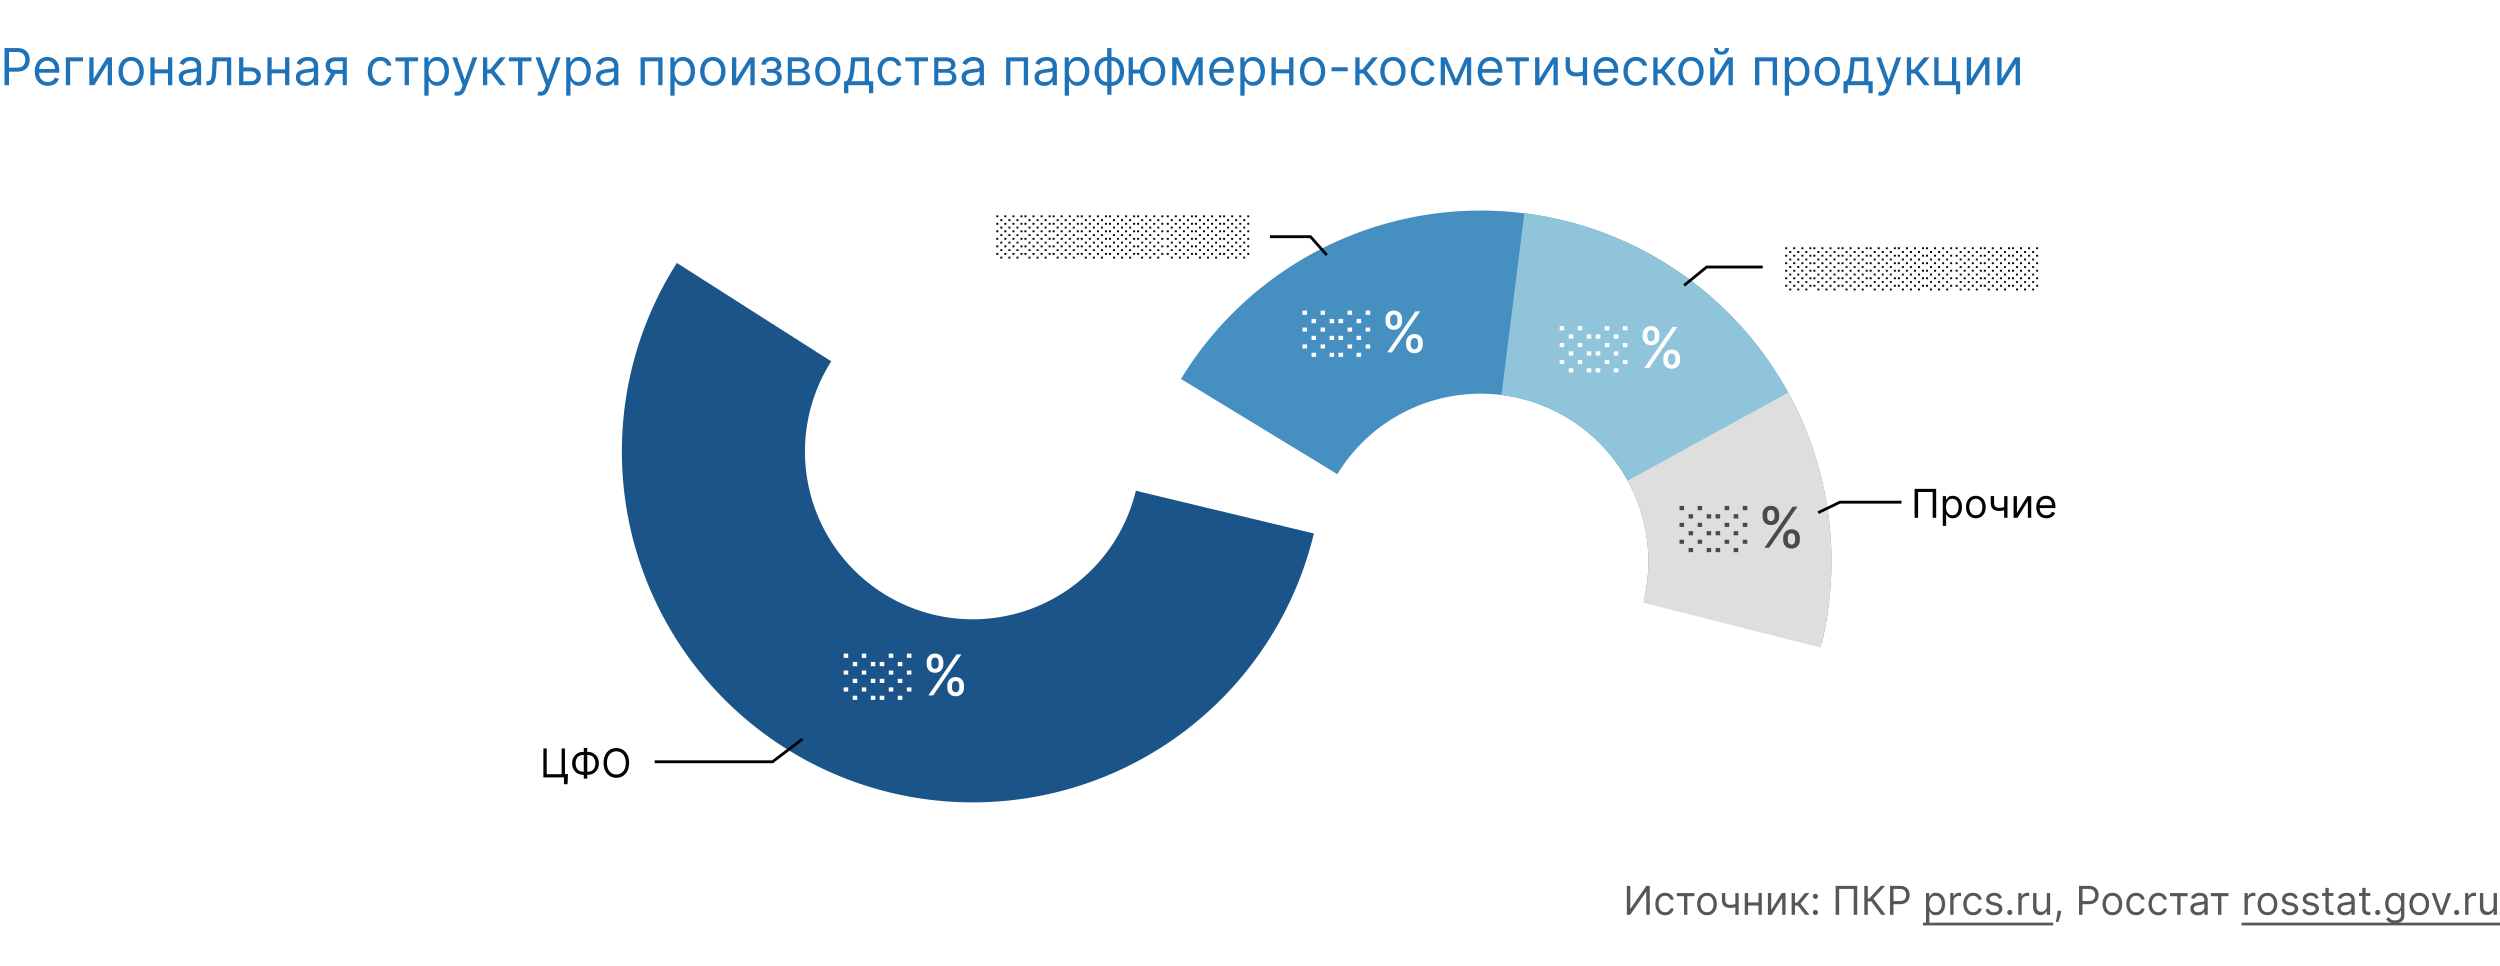 <svg xmlns="http://www.w3.org/2000/svg" width="880" height="340" fill="none"><path fill="#fff" d="M0 0h880v340H0z"/><path fill="#1A5489" d="M462.484 187.788a123.5 123.5 0 1 1-224.225-95.232l54.347 34.643a59.048 59.048 0 0 0 51.715 90.76 59.051 59.051 0 0 0 55.496-45.225l62.667 15.054Z"/><path fill="#468FC1" d="M415.701 133.389a123.498 123.498 0 0 1 152.482-49.973 123.5 123.5 0 0 1 73.137 142.826l-62.695-14.935a59.052 59.052 0 0 0-107.878-44.397l-55.046-33.521Z"/><path fill="#DEDEDE" d="M629.103 137.578a123.503 123.503 0 0 1 11.787 90.415l-62.471-15.849a59.053 59.053 0 0 0-5.636-43.231l56.32-31.335Z"/><path fill="#8FC4DB" d="M536.554 75.083a123.5 123.5 0 0 1 92.89 63.113l-56.498 31.013a59.038 59.038 0 0 0-44.414-30.177l8.022-63.949Z"/><path fill="#020203" fill-rule="evenodd" d="M271.779 267.64h-41.331v1h41.669l10.634-8.102-.606-.796-10.366 7.898ZM600.911 94.498h19.572v-1h-19.928l-8.057 6.572.632.775 7.781-6.347ZM461.072 83.815h-14.057v-1h14.507l5.876 6.628-.748.664-5.578-6.292ZM647.76 177.265h21.558v-1h-21.786l-7.759 3.734.433.901 7.554-3.635Z" clip-rule="evenodd"/><path fill="#1E72B8" d="m704.555 27.776 4.731-7.594h1.738V30h-1.508v-7.594L704.811 30h-1.764v-9.818h1.508v7.594ZM693.815 27.776l4.73-7.594h1.739V30h-1.509v-7.594L694.071 30h-1.764v-9.818h1.508v7.594ZM688.602 20.182v8.412h1.381v4.576h-1.508V30h-7.594v-9.818h1.508v8.412h4.705v-8.412h1.508ZM671.213 30v-9.818h1.508v4.27h.998l3.528-4.27h1.943l-3.963 4.73L679.241 30h-1.943l-3.221-4.142h-1.356V30h-1.508ZM662.165 33.682c-.256 0-.484-.021-.684-.064a1.82 1.82 0 0 1-.416-.115l.384-1.33c.366.094.69.128.972.103.281-.026.53-.152.747-.378.222-.221.424-.581.608-1.08l.281-.767-3.631-9.87h1.637l2.71 7.825h.102l2.71-7.824h1.637l-4.168 11.25c-.187.507-.42.927-.697 1.26a2.605 2.605 0 0 1-.965.747 2.975 2.975 0 0 1-1.227.243ZM648.913 32.813v-4.22h.818c.2-.208.373-.434.518-.677.144-.243.27-.53.377-.863a8.15 8.15 0 0 0 .281-1.227c.077-.486.145-1.072.204-1.758l.333-3.886h6.238v8.412h1.509v4.219h-1.509V30h-7.261v2.813h-1.508Zm2.531-4.22h4.73v-7.005h-3.324l-.256 2.48a27.505 27.505 0 0 1-.396 2.691c-.158.767-.409 1.379-.754 1.835ZM643.209 30.204c-.886 0-1.664-.21-2.333-.632-.665-.422-1.185-1.012-1.56-1.77-.37-.76-.556-1.646-.556-2.66 0-1.023.186-1.915.556-2.678.375-.763.895-1.355 1.56-1.777.669-.422 1.447-.633 2.333-.633.886 0 1.662.21 2.327.633.669.422 1.189 1.014 1.559 1.777.375.763.563 1.655.563 2.678 0 1.014-.188 1.9-.563 2.66-.37.758-.89 1.348-1.559 1.77-.665.422-1.441.633-2.327.633Zm0-1.355c.673 0 1.227-.172 1.662-.517.435-.346.756-.8.965-1.362a5.208 5.208 0 0 0 .313-1.828c0-.656-.104-1.268-.313-1.834a3.09 3.09 0 0 0-.965-1.375c-.435-.35-.989-.524-1.662-.524-.673 0-1.227.175-1.662.524-.434.35-.756.808-.965 1.375a5.261 5.261 0 0 0-.313 1.834c0 .656.104 1.266.313 1.828.209.563.531 1.017.965 1.362.435.345.989.517 1.662.517ZM628.252 33.682v-13.5h1.457v1.56h.179c.111-.171.265-.388.461-.652.2-.269.485-.508.856-.716.375-.213.882-.32 1.521-.32.827 0 1.556.207 2.186.62.631.413 1.123 1 1.477 1.758.354.758.531 1.653.531 2.684 0 1.04-.177 1.942-.531 2.704-.354.759-.844 1.347-1.47 1.764-.627.414-1.349.62-2.167.62-.631 0-1.136-.104-1.515-.313-.379-.213-.671-.453-.876-.722a9.952 9.952 0 0 1-.473-.678h-.128v5.19h-1.508Zm1.483-8.591c0 .741.109 1.395.326 1.962.217.563.535 1.004.952 1.323.418.316.929.473 1.534.473.631 0 1.157-.166 1.579-.498.426-.337.746-.788.959-1.355a5.325 5.325 0 0 0 .326-1.905c0-.69-.107-1.313-.32-1.867-.208-.558-.526-.999-.952-1.323-.422-.328-.952-.492-1.592-.492-.613 0-1.129.156-1.546.467-.418.306-.733.737-.946 1.29-.214.55-.32 1.192-.32 1.925ZM617.775 30v-9.818h7.722V30h-1.509v-8.412h-4.704V30h-1.509ZM603.481 27.776l4.73-7.594h1.739V30h-1.509v-7.594L603.737 30h-1.764v-9.818h1.508v7.594Zm3.733-10.867h1.406c0 .69-.238 1.255-.716 1.694-.477.439-1.125.659-1.943.659-.805 0-1.446-.22-1.924-.659-.473-.439-.709-1.004-.709-1.694h1.406c0 .333.092.625.275.876.187.251.505.377.952.377.448 0 .767-.126.959-.377.196-.252.294-.543.294-.876ZM595.221 30.204c-.887 0-1.664-.21-2.333-.632-.665-.422-1.185-1.012-1.56-1.77-.371-.76-.556-1.646-.556-2.66 0-1.023.185-1.915.556-2.678.375-.763.895-1.355 1.56-1.777.669-.422 1.446-.633 2.333-.633.886 0 1.662.21 2.327.633.669.422 1.188 1.014 1.559 1.777.375.763.563 1.655.563 2.678 0 1.014-.188 1.9-.563 2.66-.371.758-.89 1.348-1.559 1.77-.665.422-1.441.633-2.327.633Zm0-1.355c.673 0 1.227-.172 1.662-.517.434-.346.756-.8.965-1.362a5.208 5.208 0 0 0 .313-1.828c0-.656-.104-1.268-.313-1.834a3.098 3.098 0 0 0-.965-1.375c-.435-.35-.989-.524-1.662-.524-.673 0-1.227.175-1.662.524-.435.35-.757.808-.965 1.375a5.262 5.262 0 0 0-.314 1.834c0 .656.105 1.266.314 1.828.208.563.53 1.017.965 1.362.435.345.989.517 1.662.517ZM581.969 30v-9.818h1.508v4.27h.997l3.529-4.27h1.943l-3.963 4.73L589.997 30h-1.943l-3.222-4.142h-1.355V30h-1.508ZM575.902 30.204c-.92 0-1.713-.217-2.377-.652a4.24 4.24 0 0 1-1.534-1.796c-.358-.762-.537-1.634-.537-2.614 0-.997.183-1.877.549-2.64.371-.767.887-1.366 1.547-1.796.665-.435 1.441-.652 2.327-.652.69 0 1.312.128 1.866.384a3.578 3.578 0 0 1 1.362 1.073c.354.46.573.998.658 1.611h-1.508c-.115-.447-.371-.844-.767-1.189-.392-.35-.921-.524-1.586-.524-.588 0-1.103.154-1.546.46-.439.303-.782.731-1.03 1.285-.242.55-.364 1.195-.364 1.937 0 .758.119 1.419.358 1.981.243.563.584 1 1.023 1.31.443.312.963.467 1.559.467.393 0 .748-.068 1.068-.204.32-.136.59-.332.812-.588.221-.256.379-.563.473-.92h1.508a3.488 3.488 0 0 1-.633 1.565 3.53 3.53 0 0 1-1.323 1.1c-.545.268-1.18.402-1.905.402ZM565.554 30.204c-.946 0-1.762-.208-2.448-.626a4.199 4.199 0 0 1-1.579-1.764c-.367-.759-.55-1.64-.55-2.646s.183-1.892.55-2.66c.37-.77.886-1.372 1.547-1.802.664-.435 1.44-.652 2.326-.652a4.65 4.65 0 0 1 1.515.256c.499.17.953.447 1.362.83.409.38.735.883.978 1.51.243.626.364 1.397.364 2.313v.64h-7.568v-1.305h6.034c0-.554-.111-1.048-.332-1.483a2.51 2.51 0 0 0-.934-1.029c-.4-.251-.873-.377-1.419-.377-.601 0-1.12.15-1.559.448-.435.294-.77.677-1.004 1.15-.234.473-.351.98-.351 1.521v.87c0 .741.127 1.37.383 1.885.26.512.62.902 1.08 1.17.461.264.995.396 1.605.396.396 0 .754-.055 1.074-.166.323-.115.603-.285.837-.511a2.33 2.33 0 0 0 .543-.857l1.458.41a3.242 3.242 0 0 1-.774 1.303c-.362.371-.809.66-1.342.87-.533.204-1.132.306-1.796.306ZM558.669 20.182V30h-1.508v-9.818h1.508Zm-.588 4.679v1.406c-.34.128-.679.24-1.016.339-.337.094-.69.168-1.061.223a8.966 8.966 0 0 1-1.221.077c-1.112 0-2.005-.3-2.678-.901-.669-.6-1.004-1.502-1.004-2.704v-3.145h1.509v3.145c0 .503.096.916.287 1.24.192.324.452.565.78.723.328.157.697.236 1.106.236.639 0 1.217-.058 1.732-.173.52-.119 1.042-.274 1.566-.466ZM541.87 27.776l4.73-7.594h1.738V30h-1.508v-7.594L542.125 30h-1.764v-9.818h1.509v7.594ZM530.183 21.588v-1.406h7.978v1.406h-3.222V30h-1.508v-8.412h-3.248ZM524.737 30.204c-.946 0-1.762-.208-2.448-.626a4.205 4.205 0 0 1-1.579-1.764c-.366-.759-.549-1.64-.549-2.646s.183-1.892.549-2.66c.371-.77.887-1.372 1.547-1.802.665-.435 1.441-.652 2.327-.652a4.66 4.66 0 0 1 1.515.256c.498.17.952.447 1.361.83.409.38.735.883.978 1.51.243.626.365 1.397.365 2.313v.64h-7.569v-1.305h6.035c0-.554-.111-1.048-.333-1.483a2.5 2.5 0 0 0-.933-1.029c-.401-.251-.874-.377-1.419-.377-.601 0-1.121.15-1.56.448a2.944 2.944 0 0 0-1.003 1.15c-.235.473-.352.98-.352 1.521v.87c0 .741.128 1.37.384 1.885.26.512.62.902 1.08 1.17.46.264.995.396 1.604.396a3.26 3.26 0 0 0 1.074-.166c.324-.115.603-.285.838-.511a2.33 2.33 0 0 0 .543-.857l1.457.41a3.228 3.228 0 0 1-.773 1.303c-.362.371-.81.66-1.342.87-.533.204-1.132.306-1.797.306ZM512.49 27.955l3.426-7.773h1.432L513.104 30h-1.227l-4.168-9.818h1.406l3.375 7.773Zm-3.861-7.773V30h-1.508v-9.818h1.508ZM516.351 30v-9.818h1.508V30h-1.508ZM501.055 30.204c-.921 0-1.713-.217-2.378-.652-.665-.434-1.176-1.033-1.534-1.796-.358-.762-.537-1.634-.537-2.614 0-.997.183-1.877.55-2.64.37-.767.886-1.366 1.547-1.796.664-.435 1.44-.652 2.326-.652.691 0 1.313.128 1.867.384a3.567 3.567 0 0 1 1.361 1.073c.354.46.573.998.659 1.611h-1.509c-.115-.447-.371-.844-.767-1.189-.392-.35-.92-.524-1.585-.524-.588 0-1.104.154-1.547.46-.439.303-.782.731-1.029 1.285-.243.55-.364 1.195-.364 1.937 0 .758.119 1.419.357 1.981.243.563.584 1 1.023 1.31.443.312.963.467 1.56.467a2.69 2.69 0 0 0 1.067-.204c.32-.136.59-.332.812-.588.222-.256.379-.563.473-.92h1.509a3.511 3.511 0 0 1-.633 1.565c-.333.46-.774.827-1.323 1.1-.546.268-1.181.402-1.905.402ZM490.315 30.204c-.887 0-1.664-.21-2.333-.632-.665-.422-1.185-1.012-1.56-1.77-.371-.76-.556-1.646-.556-2.66 0-1.023.185-1.915.556-2.678.375-.763.895-1.355 1.56-1.777.669-.422 1.446-.633 2.333-.633.886 0 1.662.21 2.326.633.669.422 1.189 1.014 1.56 1.777.375.763.562 1.655.562 2.678 0 1.014-.187 1.9-.562 2.66-.371.758-.891 1.348-1.56 1.77-.664.422-1.44.633-2.326.633Zm0-1.355c.673 0 1.227-.172 1.662-.517.434-.346.756-.8.965-1.362a5.208 5.208 0 0 0 .313-1.828c0-.656-.104-1.268-.313-1.834a3.098 3.098 0 0 0-.965-1.375c-.435-.35-.989-.524-1.662-.524-.674 0-1.228.175-1.662.524-.435.35-.757.808-.966 1.375a5.285 5.285 0 0 0-.313 1.834c0 .656.105 1.266.313 1.828.209.563.531 1.017.966 1.362.434.345.988.517 1.662.517ZM477.062 30v-9.818h1.509v4.27h.997l3.528-4.27h1.944l-3.964 4.73L485.091 30h-1.944l-3.221-4.142h-1.355V30h-1.509ZM474.408 23.685v1.406h-5.727v-1.406h5.727ZM462.031 30.204c-.886 0-1.664-.21-2.333-.632-.664-.422-1.184-1.012-1.559-1.77-.371-.76-.556-1.646-.556-2.66 0-1.023.185-1.915.556-2.678.375-.763.895-1.355 1.559-1.777.669-.422 1.447-.633 2.333-.633.887 0 1.662.21 2.327.633.669.422 1.189 1.014 1.56 1.777.375.763.562 1.655.562 2.678 0 1.014-.187 1.9-.562 2.66-.371.758-.891 1.348-1.56 1.77-.665.422-1.44.633-2.327.633Zm0-1.355c.674 0 1.228-.172 1.662-.517.435-.346.757-.8.966-1.362a5.23 5.23 0 0 0 .313-1.828c0-.656-.105-1.268-.313-1.834a3.092 3.092 0 0 0-.966-1.375c-.434-.35-.988-.524-1.662-.524-.673 0-1.227.175-1.662.524-.434.35-.756.808-.965 1.375a5.261 5.261 0 0 0-.313 1.834c0 .656.104 1.266.313 1.828.209.563.531 1.017.965 1.362.435.345.989.517 1.662.517ZM454.137 24.4v1.407h-5.42V24.4h5.42Zm-5.062-4.218V30h-1.509v-9.818h1.509Zm6.213 0V30h-1.509v-9.818h1.509ZM436.597 33.682v-13.5h1.458v1.56h.179c.111-.171.264-.388.46-.652.2-.269.486-.508.857-.716.375-.213.882-.32 1.521-.32.827 0 1.555.207 2.186.62.631.413 1.123 1 1.476 1.758.354.758.531 1.653.531 2.684 0 1.04-.177 1.942-.531 2.704-.353.759-.843 1.347-1.47 1.764-.626.414-1.348.62-2.167.62-.63 0-1.135-.104-1.515-.313-.379-.213-.671-.453-.875-.722a9.602 9.602 0 0 1-.473-.678h-.128v5.19h-1.509Zm1.483-8.591c0 .741.109 1.395.326 1.962.218.563.535 1.004.953 1.323.417.316.929.473 1.534.473.631 0 1.157-.166 1.579-.498.426-.337.745-.788.959-1.355a5.325 5.325 0 0 0 .326-1.905c0-.69-.107-1.313-.32-1.867-.209-.558-.526-.999-.953-1.323-.421-.328-.952-.492-1.591-.492-.614 0-1.129.156-1.547.467-.418.306-.733.737-.946 1.29-.213.55-.32 1.192-.32 1.925ZM430.237 30.204c-.946 0-1.762-.208-2.448-.626a4.205 4.205 0 0 1-1.579-1.764c-.366-.759-.549-1.64-.549-2.646s.183-1.892.549-2.66c.371-.77.887-1.372 1.547-1.802.665-.435 1.441-.652 2.327-.652a4.66 4.66 0 0 1 1.515.256c.498.17.952.447 1.361.83.409.38.735.883.978 1.51.243.626.365 1.397.365 2.313v.64h-7.568v-1.305h6.034c0-.554-.111-1.048-.333-1.483a2.5 2.5 0 0 0-.933-1.029c-.401-.251-.874-.377-1.419-.377-.601 0-1.121.15-1.56.448a2.944 2.944 0 0 0-1.003 1.15c-.235.473-.352.98-.352 1.521v.87c0 .741.128 1.37.384 1.885.26.512.62.902 1.08 1.17.46.264.995.396 1.604.396a3.26 3.26 0 0 0 1.074-.166c.324-.115.603-.285.838-.511a2.33 2.33 0 0 0 .543-.857l1.457.41a3.228 3.228 0 0 1-.773 1.303c-.362.371-.81.66-1.342.87-.533.204-1.132.306-1.797.306ZM417.99 27.955l3.426-7.773h1.432L418.604 30h-1.227l-4.168-9.818h1.406l3.375 7.773Zm-3.861-7.773V30h-1.508v-9.818h1.508ZM421.851 30v-9.818h1.508V30h-1.508ZM402.701 24.477v1.407h-5.191v-1.407h5.191Zm-3.912-4.295V30h-1.509v-9.818h1.509Zm6.929 10.023c-.887 0-1.665-.211-2.334-.633-.664-.422-1.184-1.012-1.559-1.77-.371-.76-.556-1.646-.556-2.66 0-1.023.185-1.915.556-2.678.375-.763.895-1.355 1.559-1.777.669-.422 1.447-.633 2.334-.633.886 0 1.661.21 2.326.633.669.422 1.189 1.014 1.56 1.777.375.763.562 1.655.562 2.678 0 1.014-.187 1.9-.562 2.66-.371.758-.891 1.348-1.56 1.77-.665.422-1.44.633-2.326.633Zm0-1.356c.673 0 1.227-.172 1.661-.517.435-.346.757-.8.966-1.362a5.23 5.23 0 0 0 .313-1.828c0-.656-.105-1.268-.313-1.834a3.092 3.092 0 0 0-.966-1.375c-.434-.35-.988-.524-1.661-.524-.674 0-1.228.175-1.662.524-.435.35-.757.808-.966 1.375a5.285 5.285 0 0 0-.313 1.834c0 .656.105 1.266.313 1.828.209.563.531 1.017.966 1.362.434.345.988.517 1.662.517ZM389.733 33.35V16.91h1.508v16.44h-1.508Zm0-3.145c-.665 0-1.27-.12-1.816-.358a4.064 4.064 0 0 1-1.406-1.03 4.728 4.728 0 0 1-.908-1.604c-.213-.622-.319-1.312-.319-2.07 0-.768.106-1.463.319-2.085a4.717 4.717 0 0 1 .908-1.61c.392-.448.861-.791 1.406-1.03a4.418 4.418 0 0 1 1.816-.364h.46v10.15h-.46Zm0-1.355h.255v-7.44h-.255c-.503 0-.94.102-1.311.306-.371.2-.677.475-.92.825a3.77 3.77 0 0 0-.537 1.189 5.654 5.654 0 0 0-.173 1.412c0 .656.105 1.266.313 1.828.209.563.531 1.017.966 1.362.434.345.988.517 1.662.517Zm1.508 1.355h-.46v-10.15h.46c.665 0 1.27.12 1.815.363a3.953 3.953 0 0 1 1.407 1.03c.392.447.694.984.907 1.61.213.622.32 1.317.32 2.084 0 .759-.107 1.449-.32 2.071a4.726 4.726 0 0 1-.907 1.605 4.059 4.059 0 0 1-1.407 1.029 4.478 4.478 0 0 1-1.815.358Zm0-1.355c.507 0 .944-.099 1.31-.295a2.6 2.6 0 0 0 .915-.818c.242-.35.421-.745.536-1.189.12-.447.179-.916.179-1.406 0-.656-.104-1.268-.313-1.834a3.091 3.091 0 0 0-.965-1.375c-.435-.35-.989-.524-1.662-.524h-.256v7.44h.256ZM374.775 33.682v-13.5h1.458v1.56h.179c.11-.171.264-.388.46-.652.2-.269.486-.508.856-.716.375-.213.882-.32 1.522-.32.826 0 1.555.207 2.186.62.63.413 1.123 1 1.476 1.758.354.758.531 1.653.531 2.684 0 1.04-.177 1.942-.531 2.704-.353.759-.844 1.347-1.47 1.764-.626.414-1.349.62-2.167.62-.631 0-1.136-.104-1.515-.313-.379-.213-.671-.453-.875-.722a9.276 9.276 0 0 1-.473-.678h-.128v5.19h-1.509Zm1.483-8.591c0 .741.109 1.395.326 1.962.217.563.535 1.004.953 1.323.417.316.929.473 1.534.473.63 0 1.157-.166 1.578-.498.427-.337.746-.788.959-1.355.218-.571.326-1.206.326-1.905 0-.69-.106-1.313-.319-1.867-.209-.558-.527-.999-.953-1.323-.422-.328-.952-.492-1.591-.492-.614 0-1.13.156-1.547.467-.418.306-.733.737-.946 1.29-.213.55-.32 1.192-.32 1.925ZM367.522 30.23a3.99 3.99 0 0 1-1.694-.352 2.905 2.905 0 0 1-1.208-1.029c-.298-.451-.448-.997-.448-1.636 0-.563.111-1.018.333-1.368.221-.354.518-.63.888-.83.371-.201.78-.35 1.228-.448.451-.102.905-.183 1.361-.243.597-.077 1.08-.134 1.451-.173.375-.042.648-.113.818-.21.175-.099.262-.27.262-.512v-.051c0-.63-.172-1.12-.517-1.47-.341-.35-.859-.524-1.554-.524-.72 0-1.285.157-1.694.473-.409.315-.696.652-.863 1.01l-1.431-.512c.255-.596.596-1.061 1.022-1.393a3.834 3.834 0 0 1 1.407-.703 5.833 5.833 0 0 1 1.508-.205c.315 0 .678.038 1.087.115.413.072.812.224 1.195.454.388.23.71.577.965 1.042.256.464.384 1.086.384 1.866V30h-1.509v-1.33h-.076a2.668 2.668 0 0 1-.512.684c-.238.243-.556.45-.952.62-.396.17-.88.256-1.451.256Zm.23-1.355c.597 0 1.099-.117 1.508-.352a2.392 2.392 0 0 0 1.253-2.077v-1.38c-.064.076-.204.146-.422.21-.213.06-.46.113-.741.16a34 34 0 0 1-1.445.192 5.77 5.77 0 0 0-1.099.25c-.337.11-.609.278-.818.504-.205.222-.307.524-.307.908 0 .524.194.92.582 1.189.392.264.888.396 1.489.396ZM354.156 30v-9.818h7.722V30h-1.509v-8.412h-4.704V30h-1.509ZM341.84 30.23a3.99 3.99 0 0 1-1.694-.352 2.905 2.905 0 0 1-1.208-1.029c-.298-.451-.447-.997-.447-1.636 0-.563.111-1.018.332-1.368a2.35 2.35 0 0 1 .889-.83c.37-.201.779-.35 1.227-.448.452-.102.905-.183 1.361-.243a61.925 61.925 0 0 1 1.451-.173c.375-.042.648-.113.819-.21.174-.099.262-.27.262-.512v-.051c0-.63-.173-1.12-.518-1.47-.341-.35-.859-.524-1.553-.524-.721 0-1.285.157-1.694.473-.409.315-.697.652-.863 1.01l-1.432-.512c.256-.596.597-1.061 1.023-1.393a3.83 3.83 0 0 1 1.406-.703 5.833 5.833 0 0 1 1.508-.205c.316 0 .678.038 1.087.115.413.072.812.224 1.195.454.388.23.71.577.966 1.042.255.464.383 1.086.383 1.866V30h-1.508v-1.33h-.077c-.102.213-.273.441-.511.684-.239.243-.557.45-.953.62-.396.17-.88.256-1.451.256Zm.23-1.355c.597 0 1.1-.117 1.509-.352a2.396 2.396 0 0 0 1.253-2.077v-1.38c-.064.076-.205.146-.422.21-.213.06-.46.113-.742.16a33.93 33.93 0 0 1-1.444.192 5.78 5.78 0 0 0-1.1.25 1.9 1.9 0 0 0-.818.504c-.204.222-.307.524-.307.908 0 .524.194.92.582 1.189.392.264.888.396 1.489.396ZM328.844 30v-9.818h4.014c1.057 0 1.896.239 2.518.716.622.477.933 1.108.933 1.892 0 .596-.176 1.059-.53 1.387-.354.324-.808.543-1.362.658.363.051.714.18 1.055.384.345.204.631.486.857.844.225.353.338.788.338 1.303 0 .503-.127.953-.383 1.35-.256.396-.622.709-1.1.939-.477.23-1.048.345-1.713.345h-4.627Zm1.431-1.38h3.196c.52 0 .927-.124 1.221-.371.294-.247.441-.584.441-1.01 0-.507-.147-.906-.441-1.196-.294-.294-.701-.44-1.221-.44h-3.196v3.016Zm0-4.322h2.583c.405 0 .752-.055 1.042-.166.289-.115.511-.277.664-.486.158-.213.237-.464.237-.754 0-.413-.173-.737-.518-.971-.345-.24-.82-.358-1.425-.358h-2.583v2.735ZM318.666 21.588v-1.406h7.977v1.406h-3.222V30h-1.508v-8.412h-3.247ZM313.373 30.204c-.92 0-1.713-.217-2.378-.652-.664-.434-1.176-1.033-1.534-1.796-.358-.762-.537-1.634-.537-2.614 0-.997.184-1.877.55-2.64.371-.767.886-1.366 1.547-1.796.665-.435 1.44-.652 2.327-.652.69 0 1.312.128 1.866.384a3.578 3.578 0 0 1 1.362 1.073c.353.46.573.998.658 1.611h-1.509c-.115-.447-.37-.844-.767-1.189-.392-.35-.92-.524-1.585-.524-.588 0-1.103.154-1.547.46-.439.303-.782.731-1.029 1.285-.243.55-.364 1.195-.364 1.937 0 .758.119 1.419.358 1.981.243.563.584 1 1.023 1.31.443.312.963.467 1.559.467.392 0 .748-.068 1.068-.204a2.2 2.2 0 0 0 .811-.588 2.24 2.24 0 0 0 .473-.92h1.509a3.488 3.488 0 0 1-.633 1.565 3.53 3.53 0 0 1-1.323 1.1c-.545.268-1.18.402-1.905.402ZM297.104 32.813v-4.22h.818c.2-.208.373-.434.518-.677.145-.243.27-.53.377-.863a8.03 8.03 0 0 0 .281-1.227c.077-.486.145-1.072.205-1.758l.332-3.886h6.239v8.412h1.508v4.219h-1.508V30h-7.262v2.813h-1.508Zm2.531-4.22h4.73v-7.005h-3.324l-.255 2.48a27.787 27.787 0 0 1-.397 2.691c-.157.767-.409 1.379-.754 1.835ZM291.401 30.204c-.887 0-1.665-.21-2.334-.632-.664-.422-1.184-1.012-1.559-1.77-.371-.76-.556-1.646-.556-2.66 0-1.023.185-1.915.556-2.678.375-.763.895-1.355 1.559-1.777.669-.422 1.447-.633 2.334-.633.886 0 1.661.21 2.326.633.669.422 1.189 1.014 1.56 1.777.375.763.562 1.655.562 2.678 0 1.014-.187 1.9-.562 2.66-.371.758-.891 1.348-1.56 1.77-.665.422-1.44.633-2.326.633Zm0-1.355c.673 0 1.227-.172 1.661-.517.435-.346.757-.8.966-1.362a5.23 5.23 0 0 0 .313-1.828c0-.656-.105-1.268-.313-1.834a3.092 3.092 0 0 0-.966-1.375c-.434-.35-.988-.524-1.661-.524-.674 0-1.228.175-1.662.524-.435.35-.757.808-.966 1.375a5.285 5.285 0 0 0-.313 1.834c0 .656.105 1.266.313 1.828.209.563.531 1.017.966 1.362.434.345.988.517 1.662.517ZM277.304 30v-9.818h4.015c1.056 0 1.896.239 2.518.716.622.477.933 1.108.933 1.892 0 .596-.176 1.059-.53 1.387-.354.324-.808.543-1.362.658.363.051.714.18 1.055.384.345.204.631.486.857.844.225.353.338.788.338 1.303 0 .503-.128.953-.383 1.35-.256.396-.622.709-1.1.939-.477.23-1.048.345-1.713.345h-4.628Zm1.432-1.38h3.196c.52 0 .927-.124 1.221-.371.294-.247.441-.584.441-1.01 0-.507-.147-.906-.441-1.196-.294-.294-.701-.44-1.221-.44h-3.196v3.016Zm0-4.322h2.583c.404 0 .752-.055 1.042-.166.289-.115.511-.277.664-.486.158-.213.237-.464.237-.754 0-.413-.173-.737-.518-.971-.345-.24-.82-.358-1.425-.358h-2.583v2.735ZM267.796 27.494h1.611c.034.444.235.78.601 1.01.371.23.852.345 1.445.345.605 0 1.122-.123 1.553-.37.43-.252.645-.657.645-1.215 0-.328-.08-.613-.242-.856a1.6 1.6 0 0 0-.684-.576c-.294-.136-.642-.204-1.042-.204h-1.688v-1.355h1.688c.601 0 1.044-.137 1.329-.41.29-.272.435-.613.435-1.022 0-.439-.156-.79-.467-1.055-.311-.268-.752-.402-1.323-.402-.575 0-1.055.13-1.438.39-.384.255-.586.585-.607.99h-1.586c.018-.528.179-.995.486-1.4.307-.409.725-.728 1.253-.959.529-.234 1.134-.351 1.815-.351.691 0 1.29.121 1.797.364.511.239.905.565 1.182.978.281.41.422.874.422 1.394 0 .554-.156 1.001-.467 1.342-.311.341-.701.584-1.169.729v.102c.37.026.692.145.965.358.277.209.492.484.645.825.154.336.231.71.231 1.118 0 .597-.16 1.117-.48 1.56-.319.439-.758.78-1.317 1.023-.558.238-1.195.357-1.911.357-.694 0-1.317-.112-1.866-.338-.55-.23-.987-.548-1.311-.953a2.371 2.371 0 0 1-.505-1.419ZM259.178 27.776l4.73-7.594h1.739V30h-1.509v-7.594L259.434 30h-1.764v-9.818h1.508v7.594ZM250.918 30.204c-.886 0-1.664-.21-2.333-.632-.665-.422-1.185-1.012-1.56-1.77-.37-.76-.556-1.646-.556-2.66 0-1.023.186-1.915.556-2.678.375-.763.895-1.355 1.56-1.777.669-.422 1.447-.633 2.333-.633.886 0 1.662.21 2.327.633.669.422 1.189 1.014 1.559 1.777.375.763.563 1.655.563 2.678 0 1.014-.188 1.9-.563 2.66-.37.758-.89 1.348-1.559 1.77-.665.422-1.441.633-2.327.633Zm0-1.355c.673 0 1.227-.172 1.662-.517.435-.346.756-.8.965-1.362a5.208 5.208 0 0 0 .313-1.828c0-.656-.104-1.268-.313-1.834a3.09 3.09 0 0 0-.965-1.375c-.435-.35-.989-.524-1.662-.524-.673 0-1.227.175-1.662.524-.434.35-.756.808-.965 1.375a5.261 5.261 0 0 0-.313 1.834c0 .656.104 1.266.313 1.828.209.563.531 1.017.965 1.362.435.345.989.517 1.662.517ZM235.961 33.682v-13.5h1.457v1.56h.179c.111-.171.264-.388.46-.652.201-.269.486-.508.857-.716.375-.213.882-.32 1.521-.32.827 0 1.556.207 2.186.62.631.413 1.123 1 1.477 1.758.353.758.53 1.653.53 2.684 0 1.04-.177 1.942-.53 2.704-.354.759-.844 1.347-1.47 1.764-.627.414-1.349.62-2.167.62-.631 0-1.136-.104-1.515-.313-.379-.213-.671-.453-.876-.722a9.952 9.952 0 0 1-.473-.678h-.128v5.19h-1.508Zm1.483-8.591c0 .741.108 1.395.326 1.962.217.563.534 1.004.952 1.323.418.316.929.473 1.534.473.631 0 1.157-.166 1.579-.498.426-.337.746-.788.959-1.355a5.325 5.325 0 0 0 .326-1.905c0-.69-.107-1.313-.32-1.867-.209-.558-.526-.999-.952-1.323-.422-.328-.953-.492-1.592-.492-.613 0-1.129.156-1.547.467-.417.306-.733.737-.946 1.29-.213.55-.319 1.192-.319 1.925ZM225.484 30v-9.818h7.722V30h-1.509v-8.412h-4.704V30h-1.509ZM213.168 30.23a3.99 3.99 0 0 1-1.694-.352 2.91 2.91 0 0 1-1.208-1.029c-.298-.451-.447-.997-.447-1.636 0-.563.111-1.018.332-1.368a2.35 2.35 0 0 1 .889-.83c.37-.201.78-.35 1.227-.448.452-.102.906-.183 1.362-.243.596-.077 1.08-.134 1.45-.173.375-.042.648-.113.819-.21.174-.099.262-.27.262-.512v-.051c0-.63-.173-1.12-.518-1.47-.341-.35-.859-.524-1.553-.524-.72 0-1.285.157-1.694.473-.409.315-.697.652-.863 1.01l-1.432-.512c.256-.596.597-1.061 1.023-1.393a3.83 3.83 0 0 1 1.406-.703 5.834 5.834 0 0 1 1.509-.205c.315 0 .677.038 1.086.115.414.072.812.224 1.196.454.387.23.709.577.965 1.042.255.464.383 1.086.383 1.866V30h-1.508v-1.33h-.077c-.102.213-.273.441-.511.684-.239.243-.556.45-.953.62-.396.17-.88.256-1.451.256Zm.23-1.355c.597 0 1.1-.117 1.509-.352a2.396 2.396 0 0 0 1.253-2.077v-1.38c-.064.076-.205.146-.422.21-.213.06-.46.113-.742.16a33.93 33.93 0 0 1-1.444.192 5.78 5.78 0 0 0-1.1.25 1.9 1.9 0 0 0-.818.504c-.204.222-.307.524-.307.908 0 .524.194.92.582 1.189.392.264.889.396 1.489.396ZM199.31 33.682v-13.5h1.458v1.56h.179c.11-.171.264-.388.46-.652.2-.269.486-.508.856-.716.375-.213.883-.32 1.522-.32.826 0 1.555.207 2.186.62.631.413 1.123 1 1.476 1.758.354.758.531 1.653.531 2.684 0 1.04-.177 1.942-.531 2.704-.353.759-.843 1.347-1.47 1.764-.626.414-1.349.62-2.167.62-.63 0-1.135-.104-1.515-.313-.379-.213-.671-.453-.875-.722a9.276 9.276 0 0 1-.473-.678h-.128v5.19h-1.509Zm1.483-8.591c0 .741.109 1.395.326 1.962.218.563.535 1.004.953 1.323.417.316.929.473 1.534.473.63 0 1.157-.166 1.579-.498.426-.337.745-.788.958-1.355.218-.571.326-1.206.326-1.905 0-.69-.106-1.313-.319-1.867-.209-.558-.526-.999-.953-1.323-.421-.328-.952-.492-1.591-.492-.614 0-1.13.156-1.547.467-.418.306-.733.737-.946 1.29-.213.55-.32 1.192-.32 1.925ZM190.262 33.682c-.255 0-.483-.021-.684-.064a1.807 1.807 0 0 1-.415-.115l.383-1.33c.367.094.691.128.972.103.281-.026.531-.152.748-.378.221-.221.424-.581.607-1.08l.281-.767-3.63-9.87h1.636l2.71 7.825h.103l2.71-7.824h1.636l-4.167 11.25c-.188.507-.42.927-.697 1.26a2.613 2.613 0 0 1-.965.747 2.983 2.983 0 0 1-1.228.243ZM179.113 21.588v-1.406h7.977v1.406h-3.221V30h-1.509v-8.412h-3.247ZM170.008 30v-9.818h1.508v4.27h.997l3.529-4.27h1.943l-3.963 4.73L178.036 30h-1.943l-3.222-4.142h-1.355V30h-1.508ZM160.96 33.682c-.256 0-.484-.021-.684-.064a1.804 1.804 0 0 1-.416-.115l.384-1.33a2.9 2.9 0 0 0 .971.103c.282-.026.531-.152.748-.378.222-.221.424-.581.607-1.08l.282-.767-3.631-9.87h1.636l2.711 7.825h.102l2.71-7.824h1.636l-4.167 11.25c-.188.507-.42.927-.697 1.26a2.613 2.613 0 0 1-.965.747 2.975 2.975 0 0 1-1.227.243ZM149.371 33.682v-13.5h1.457v1.56h.179c.111-.171.264-.388.46-.652.201-.269.486-.508.857-.716.375-.213.882-.32 1.521-.32.827 0 1.556.207 2.186.62.631.413 1.123 1 1.477 1.758.354.758.53 1.653.53 2.684 0 1.04-.176 1.942-.53 2.704-.354.759-.844 1.347-1.47 1.764-.627.414-1.349.62-2.167.62-.631 0-1.136-.104-1.515-.313-.379-.213-.671-.453-.876-.722a9.952 9.952 0 0 1-.473-.678h-.128v5.19h-1.508Zm1.483-8.591c0 .741.108 1.395.326 1.962.217.563.535 1.004.952 1.323.418.316.929.473 1.534.473.631 0 1.157-.166 1.579-.498.426-.337.746-.788.959-1.355a5.325 5.325 0 0 0 .326-1.905c0-.69-.107-1.313-.32-1.867-.208-.558-.526-.999-.952-1.323-.422-.328-.952-.492-1.592-.492-.613 0-1.129.156-1.547.467-.417.306-.733.737-.946 1.29-.213.55-.319 1.192-.319 1.925ZM139.193 21.588v-1.406h7.977v1.406h-3.221V30h-1.509v-8.412h-3.247ZM133.901 30.204c-.921 0-1.714-.217-2.378-.652-.665-.434-1.176-1.033-1.534-1.796-.358-.762-.537-1.634-.537-2.614 0-.997.183-1.877.549-2.64.371-.767.887-1.366 1.547-1.796.665-.435 1.441-.652 2.327-.652.69 0 1.312.128 1.866.384a3.578 3.578 0 0 1 1.362 1.073c.354.46.573.998.658 1.611h-1.508c-.115-.447-.371-.844-.767-1.189-.392-.35-.921-.524-1.585-.524-.589 0-1.104.154-1.547.46-.439.303-.782.731-1.029 1.285-.243.55-.365 1.195-.365 1.937 0 .758.119 1.419.358 1.981.243.563.584 1 1.023 1.31.443.312.963.467 1.56.467.392 0 .747-.068 1.067-.204.32-.136.59-.332.812-.588.221-.256.379-.563.473-.92h1.508a3.498 3.498 0 0 1-.632 1.565c-.333.46-.774.827-1.324 1.1-.545.268-1.18.402-1.904.402ZM120.648 30v-8.437h-2.608c-.588 0-1.05.136-1.387.409-.336.272-.505.647-.505 1.125 0 .468.152.837.454 1.105.307.269.727.403 1.259.403h3.171v1.406h-3.171c-.664 0-1.238-.117-1.719-.351a2.57 2.57 0 0 1-1.112-1.004c-.26-.439-.39-.958-.39-1.56 0-.605.136-1.124.409-1.559.273-.435.662-.77 1.17-1.004.511-.234 1.118-.351 1.821-.351h4.04V30h-1.432Zm-6.545 0 2.787-4.884h1.636L115.739 30h-1.636ZM107.489 30.23a3.987 3.987 0 0 1-1.694-.352 2.905 2.905 0 0 1-1.208-1.029c-.299-.451-.448-.997-.448-1.636 0-.563.111-1.018.333-1.368a2.34 2.34 0 0 1 .888-.83c.371-.201.78-.35 1.227-.448.452-.102.906-.183 1.362-.243.596-.077 1.08-.134 1.451-.173.375-.042.648-.113.818-.21.175-.099.262-.27.262-.512v-.051c0-.63-.173-1.12-.518-1.47-.341-.35-.858-.524-1.553-.524-.72 0-1.285.157-1.694.473-.409.315-.697.652-.863 1.01l-1.432-.512c.256-.596.597-1.061 1.023-1.393a3.838 3.838 0 0 1 1.406-.703 5.846 5.846 0 0 1 1.509-.205c.315 0 .677.038 1.087.115.413.072.811.224 1.195.454.388.23.709.577.965 1.042.256.464.384 1.086.384 1.866V30h-1.509v-1.33h-.077a2.638 2.638 0 0 1-.511.684c-.239.243-.556.45-.952.62-.397.17-.88.256-1.451.256Zm.23-1.355c.596 0 1.099-.117 1.508-.352.414-.234.725-.537.933-.907.214-.371.32-.76.32-1.17v-1.38c-.064.076-.204.146-.422.21-.213.06-.46.113-.741.16a34 34 0 0 1-1.445.192 5.77 5.77 0 0 0-1.099.25c-.337.11-.61.278-.819.504-.204.222-.306.524-.306.908 0 .524.194.92.581 1.189.392.264.889.396 1.49.396ZM100.694 24.4v1.407h-5.42V24.4h5.42Zm-5.063-4.218V30h-1.508v-9.818h1.508Zm6.213 0V30h-1.508v-9.818h1.508ZM85.46 23.736h2.813c1.15 0 2.03.292 2.64.876.609.583.913 1.323.913 2.218 0 .588-.136 1.123-.409 1.604-.272.477-.673.859-1.201 1.144-.529.281-1.176.422-1.944.422h-4.116v-9.818h1.508v8.412h2.608c.597 0 1.087-.158 1.47-.473.384-.316.576-.72.576-1.215 0-.52-.192-.944-.575-1.272-.384-.328-.874-.492-1.47-.492H85.46v-1.406ZM72.67 30v-1.406h.357c.294 0 .54-.058.736-.173.195-.12.353-.326.472-.62.124-.298.218-.711.282-1.24.068-.532.117-1.21.147-2.032l.179-4.347h6.545V30H79.88v-8.412h-3.605l-.154 3.503a15.883 15.883 0 0 1-.217 2.128c-.107.61-.27 1.121-.492 1.535a2.253 2.253 0 0 1-.87.933c-.362.209-.816.313-1.361.313h-.512ZM66.285 30.23a3.99 3.99 0 0 1-1.693-.352 2.906 2.906 0 0 1-1.209-1.029c-.298-.451-.447-.997-.447-1.636 0-.563.11-1.018.332-1.368.222-.354.518-.63.889-.83.37-.201.78-.35 1.227-.448.452-.102.906-.183 1.362-.243a61.17 61.17 0 0 1 1.45-.173c.376-.042.648-.113.819-.21.175-.099.262-.27.262-.512v-.051c0-.63-.173-1.12-.518-1.47-.34-.35-.859-.524-1.553-.524-.72 0-1.285.157-1.694.473-.41.315-.697.652-.863 1.01l-1.432-.512c.256-.596.597-1.061 1.023-1.393.43-.337.9-.571 1.406-.703a5.836 5.836 0 0 1 1.509-.205c.315 0 .677.038 1.086.115.414.072.812.224 1.196.454.388.23.71.577.965 1.042.256.464.383 1.086.383 1.866V30h-1.508v-1.33H69.2a2.654 2.654 0 0 1-.511.684c-.239.243-.556.45-.952.62-.397.17-.88.256-1.451.256Zm.23-1.355c.597 0 1.1-.117 1.51-.352a2.393 2.393 0 0 0 1.252-2.077v-1.38c-.064.076-.205.146-.422.21-.213.06-.46.113-.741.16a33.842 33.842 0 0 1-1.445.192 5.77 5.77 0 0 0-1.1.25c-.336.11-.609.278-.818.504-.204.222-.306.524-.306.908 0 .524.193.92.581 1.189.392.264.889.396 1.49.396ZM59.49 24.4v1.407h-5.42V24.4h5.42Zm-5.062-4.218V30H52.92v-9.818h1.508Zm6.213 0V30h-1.508v-9.818h1.508ZM46.168 30.204c-.886 0-1.664-.21-2.333-.632-.665-.422-1.185-1.012-1.56-1.77-.37-.76-.556-1.646-.556-2.66 0-1.023.186-1.915.556-2.678.375-.763.895-1.355 1.56-1.777.669-.422 1.447-.633 2.333-.633.886 0 1.662.21 2.327.633.669.422 1.189 1.014 1.56 1.777.374.763.562 1.655.562 2.678 0 1.014-.188 1.9-.563 2.66-.37.758-.89 1.348-1.56 1.77-.664.422-1.44.633-2.326.633Zm0-1.355c.673 0 1.227-.172 1.662-.517.435-.346.756-.8.965-1.362a5.212 5.212 0 0 0 .313-1.828c0-.656-.104-1.268-.313-1.834a3.091 3.091 0 0 0-.965-1.375c-.435-.35-.989-.524-1.662-.524-.673 0-1.227.175-1.662.524-.434.35-.756.808-.965 1.375a5.266 5.266 0 0 0-.313 1.834c0 .656.104 1.266.313 1.828.209.563.53 1.017.965 1.362.435.345.989.517 1.662.517ZM32.948 27.776l4.73-7.594h1.739V30h-1.509v-7.594L33.203 30H31.44v-9.818h1.509v7.594ZM29.237 20.182v1.406h-4.551V30h-1.509v-9.818h6.06ZM16.817 30.204c-.946 0-1.762-.208-2.448-.626a4.205 4.205 0 0 1-1.579-1.764c-.366-.759-.55-1.64-.55-2.646s.184-1.892.55-2.66c.371-.77.887-1.372 1.547-1.802.665-.435 1.44-.652 2.327-.652.511 0 1.016.085 1.515.256.498.17.952.447 1.361.83.41.38.736.883.978 1.51.243.626.365 1.397.365 2.313v.64h-7.568v-1.305h6.034c0-.554-.111-1.048-.333-1.483a2.505 2.505 0 0 0-.933-1.029c-.4-.251-.873-.377-1.419-.377-.6 0-1.12.15-1.56.448-.434.294-.769.677-1.003 1.15a3.38 3.38 0 0 0-.352 1.521v.87c0 .741.128 1.37.384 1.885.26.512.62.902 1.08 1.17.46.264.995.396 1.604.396.397 0 .755-.055 1.074-.166.324-.115.603-.285.838-.511.234-.23.415-.516.543-.857l1.457.41a3.232 3.232 0 0 1-.773 1.303c-.362.371-.81.66-1.342.87-.533.204-1.132.306-1.797.306ZM1.585 30V16.91h4.423c1.027 0 1.867.184 2.519.555.656.367 1.142.863 1.457 1.49.316.626.473 1.325.473 2.096 0 .772-.157 1.473-.473 2.103-.31.63-.792 1.134-1.444 1.509-.652.37-1.487.556-2.506.556h-3.17v-1.406h3.119c.703 0 1.268-.122 1.694-.365.426-.243.735-.57.927-.984.196-.418.294-.889.294-1.413s-.098-.993-.294-1.406a2.098 2.098 0 0 0-.934-.972c-.43-.238-1.001-.358-1.713-.358H3.17V30H1.585Z"/><path fill="#575756" d="M676.877 324.784h45.842v.954h-45.842v-.954ZM789 324.784h90.999v.954H789v-.954ZM877.751 318.878v-4.514h1.174V322h-1.174v-1.293h-.079a2.505 2.505 0 0 1-.835.99c-.378.268-.855.402-1.432.402a2.55 2.55 0 0 1-1.273-.313 2.192 2.192 0 0 1-.875-.954c-.212-.428-.318-.967-.318-1.616v-4.852h1.173v4.772c0 .557.156 1.001.468 1.333.314.331.715.497 1.203.497.291 0 .588-.075.89-.224.305-.149.56-.378.765-.686.209-.308.313-.701.313-1.178ZM867.73 322v-7.637h1.134v1.154h.079a1.83 1.83 0 0 1 .756-.92 2.224 2.224 0 0 1 1.233-.353c.086 0 .194.002.323.005s.227.008.293.015v1.193a3.506 3.506 0 0 0-.273-.045 2.718 2.718 0 0 0-.443-.034c-.371 0-.702.078-.994.233a1.71 1.71 0 0 0-.935 1.556V322h-1.173ZM864.73 322.08a.863.863 0 0 1-.632-.264.864.864 0 0 1-.263-.631c0-.246.088-.456.263-.632a.866.866 0 0 1 .632-.263c.245 0 .456.088.631.263a.861.861 0 0 1 .264.632.842.842 0 0 1-.125.447.923.923 0 0 1-.323.328.845.845 0 0 1-.447.12ZM862.804 314.364 859.98 322h-1.193l-2.824-7.636h1.273l2.108 6.085h.08l2.108-6.085h1.272ZM851.582 322.159c-.689 0-1.294-.164-1.814-.492a3.338 3.338 0 0 1-1.213-1.377c-.289-.59-.433-1.28-.433-2.068 0-.796.144-1.49.433-2.084a3.333 3.333 0 0 1 1.213-1.382c.52-.328 1.125-.492 1.814-.492.69 0 1.293.164 1.81.492.52.328.925.789 1.213 1.382.292.594.438 1.288.438 2.084 0 .788-.146 1.478-.438 2.068a3.296 3.296 0 0 1-1.213 1.377c-.517.328-1.12.492-1.81.492Zm0-1.054c.524 0 .955-.134 1.293-.403.338-.268.588-.621.751-1.059.162-.437.243-.911.243-1.421 0-.511-.081-.986-.243-1.427a2.411 2.411 0 0 0-.751-1.069c-.338-.272-.769-.408-1.293-.408-.523 0-.954.136-1.292.408a2.403 2.403 0 0 0-.751 1.069 4.104 4.104 0 0 0-.244 1.427c0 .51.082.984.244 1.421.162.438.413.791.751 1.059.338.269.769.403 1.292.403Z"/><path fill="#575756" d="M843.031 325.023c-.567 0-1.054-.073-1.461-.219a3.12 3.12 0 0 1-1.02-.567 3.092 3.092 0 0 1-.641-.746l.935-.656c.106.139.24.298.402.477.163.183.385.34.667.473.285.136.657.204 1.118.204.617 0 1.125-.15 1.526-.448.401-.298.602-.765.602-1.402v-1.551h-.099a6.505 6.505 0 0 1-.368.517 2.09 2.09 0 0 1-.676.542c-.292.156-.687.234-1.184.234-.616 0-1.17-.146-1.66-.438-.487-.292-.874-.716-1.159-1.273-.281-.556-.422-1.233-.422-2.028 0-.782.137-1.463.412-2.043.276-.584.658-1.034 1.149-1.353.49-.321 1.057-.482 1.7-.482.497 0 .892.083 1.183.249.295.162.521.348.677.557.159.205.281.374.367.507h.12v-1.213h1.133v7.855c0 .656-.149 1.19-.447 1.601a2.549 2.549 0 0 1-1.193.909 4.494 4.494 0 0 1-1.661.294Zm-.04-4.196c.471 0 .869-.108 1.194-.323.324-.216.571-.526.74-.93.169-.405.254-.888.254-1.452 0-.55-.083-1.036-.249-1.457a2.19 2.19 0 0 0-.735-.989c-.325-.239-.726-.358-1.204-.358-.497 0-.911.126-1.243.378-.328.252-.575.59-.74 1.014a3.908 3.908 0 0 0-.244 1.412c0 .53.083.999.249 1.407.169.404.417.723.745.955.332.228.743.343 1.233.343ZM836.949 322.08a.861.861 0 0 1-.632-.264.864.864 0 0 1-.263-.631c0-.246.088-.456.263-.632a.864.864 0 0 1 .632-.263c.245 0 .455.088.631.263a.86.86 0 0 1 .263.632.841.841 0 0 1-.124.447.923.923 0 0 1-.323.328.85.85 0 0 1-.447.12ZM834.328 314.363v.995h-3.957v-.995h3.957Zm-2.803-1.829h1.173v7.278c0 .332.048.58.144.746a.744.744 0 0 0 .378.328c.156.053.32.08.492.08.129 0 .235-.007.318-.02l.199-.04.239 1.054a2.475 2.475 0 0 1-.875.139c-.332 0-.657-.071-.975-.214a1.927 1.927 0 0 1-.785-.651c-.206-.291-.308-.659-.308-1.103v-7.597ZM825.366 322.179c-.484 0-.923-.091-1.318-.274a2.256 2.256 0 0 1-.939-.8c-.232-.351-.348-.775-.348-1.273 0-.437.086-.792.258-1.064.173-.275.403-.49.691-.646.289-.156.607-.272.955-.348.351-.079.704-.142 1.059-.189.464-.059.84-.104 1.128-.134.292-.033.504-.088.637-.164.136-.076.204-.209.204-.398v-.04c0-.49-.135-.871-.403-1.143-.265-.272-.668-.408-1.208-.408-.56 0-1 .123-1.318.368-.318.245-.542.507-.671.786l-1.114-.398c.199-.464.465-.825.796-1.084a2.981 2.981 0 0 1 1.094-.547 4.54 4.54 0 0 1 1.173-.159c.245 0 .527.03.845.09.322.056.632.174.93.353.301.179.552.449.751.81.198.361.298.845.298 1.452V322h-1.173v-1.034h-.06c-.08.166-.212.343-.398.532a2.287 2.287 0 0 1-.741.482c-.308.133-.684.199-1.128.199Zm.179-1.054c.464 0 .855-.091 1.173-.273a1.863 1.863 0 0 0 .975-1.616v-1.074c-.05.06-.16.114-.329.164a5.51 5.51 0 0 1-.576.124c-.216.033-.426.063-.632.09-.202.023-.366.043-.492.059-.305.04-.59.105-.855.194a1.465 1.465 0 0 0-.636.393c-.159.172-.239.408-.239.706 0 .408.151.716.452.925.305.205.692.308 1.159.308ZM821.354 314.363v.995h-3.958v-.995h3.958Zm-2.804-1.829h1.173v7.278c0 .332.048.58.144.746.1.162.226.272.378.328.156.053.32.08.492.08.13 0 .236-.007.319-.02l.198-.04.239 1.054c-.079.03-.191.06-.333.09a2.469 2.469 0 0 1-.542.049c-.331 0-.656-.071-.974-.214a1.93 1.93 0 0 1-.786-.651c-.205-.291-.308-.659-.308-1.103v-7.597ZM816.128 316.074l-1.054.298a1.987 1.987 0 0 0-.294-.512 1.43 1.43 0 0 0-.517-.418c-.219-.109-.499-.164-.84-.164-.467 0-.857.108-1.168.324-.309.212-.463.482-.463.81 0 .292.106.522.318.691.213.169.544.31.995.423l1.133.278c.683.166 1.192.419 1.527.761.334.338.502.773.502 1.307 0 .438-.126.829-.378 1.173-.249.345-.597.617-1.044.816-.448.199-.968.298-1.561.298-.779 0-1.424-.169-1.934-.507-.511-.338-.834-.832-.97-1.482l1.114-.278c.106.411.307.719.602.925.298.205.687.308 1.168.308.547 0 .981-.116 1.302-.348.325-.235.488-.517.488-.845a.887.887 0 0 0-.279-.666c-.185-.183-.47-.319-.855-.408l-1.273-.298c-.699-.166-1.213-.423-1.541-.771-.325-.351-.487-.79-.487-1.317 0-.431.121-.812.363-1.144.245-.331.578-.592.999-.78a3.508 3.508 0 0 1 1.442-.284c.756 0 1.349.166 1.78.497.434.332.742.769.925 1.313ZM808.813 316.074l-1.054.298a1.954 1.954 0 0 0-.293-.512 1.438 1.438 0 0 0-.517-.418c-.219-.109-.499-.164-.84-.164-.468 0-.857.108-1.169.324-.308.212-.462.482-.462.81 0 .292.106.522.318.691.212.169.544.31.994.423l1.134.278c.683.166 1.191.419 1.526.761.335.338.502.773.502 1.307 0 .438-.126.829-.378 1.173-.248.345-.596.617-1.044.816-.447.199-.967.298-1.561.298-.779 0-1.423-.169-1.934-.507-.51-.338-.833-.832-.969-1.482l1.114-.278c.106.411.306.719.601.925.298.205.688.308 1.168.308.547 0 .982-.116 1.303-.348.325-.235.487-.517.487-.845a.89.89 0 0 0-.278-.666c-.186-.183-.471-.319-.855-.408l-1.273-.298c-.699-.166-1.213-.423-1.541-.771-.325-.351-.487-.79-.487-1.317 0-.431.121-.812.362-1.144a2.472 2.472 0 0 1 1-.78 3.508 3.508 0 0 1 1.442-.284c.755 0 1.348.166 1.779.497.435.332.743.769.925 1.313ZM798.153 322.159c-.69 0-1.295-.164-1.815-.492a3.345 3.345 0 0 1-1.213-1.377c-.288-.59-.433-1.28-.433-2.068 0-.796.145-1.49.433-2.084.292-.593.696-1.054 1.213-1.382.52-.328 1.125-.492 1.815-.492.689 0 1.292.164 1.809.492.521.328.925.789 1.213 1.382.292.594.438 1.288.438 2.084 0 .788-.146 1.478-.438 2.068a3.29 3.29 0 0 1-1.213 1.377c-.517.328-1.12.492-1.809.492Zm0-1.054c.523 0 .954-.134 1.292-.403.338-.268.589-.621.751-1.059.162-.437.244-.911.244-1.421 0-.511-.082-.986-.244-1.427a2.403 2.403 0 0 0-.751-1.069c-.338-.272-.769-.408-1.292-.408-.524 0-.955.136-1.293.408a2.411 2.411 0 0 0-.751 1.069 4.104 4.104 0 0 0-.243 1.427c0 .51.081.984.243 1.421.163.438.413.791.751 1.059.338.269.769.403 1.293.403ZM790.074 322v-7.637h1.133v1.154h.08c.139-.378.391-.685.755-.92a2.229 2.229 0 0 1 1.233-.353c.087 0 .194.002.324.005.129.003.227.008.293.015v1.193a3.474 3.474 0 0 0-.274-.045 2.706 2.706 0 0 0-.442-.034c-.371 0-.703.078-.994.233a1.71 1.71 0 0 0-.935 1.556V322h-1.173ZM778.22 315.457v-1.093h6.205v1.093h-2.506V322h-1.173v-6.543h-2.526ZM773.618 322.179c-.484 0-.923-.091-1.318-.274a2.256 2.256 0 0 1-.939-.8c-.232-.351-.348-.775-.348-1.273 0-.437.086-.792.258-1.064.173-.275.403-.49.691-.646.289-.156.607-.272.955-.348.351-.079.704-.142 1.059-.189.464-.059.84-.104 1.128-.134.292-.033.504-.088.637-.164.136-.076.204-.209.204-.398v-.04c0-.49-.135-.871-.403-1.143-.265-.272-.668-.408-1.208-.408-.56 0-1 .123-1.318.368-.318.245-.542.507-.671.786l-1.114-.398c.199-.464.464-.825.796-1.084a2.981 2.981 0 0 1 1.094-.547 4.534 4.534 0 0 1 1.173-.159c.245 0 .527.03.845.09.322.056.632.174.93.353.301.179.552.449.751.81.198.361.298.845.298 1.452V322h-1.173v-1.034h-.06c-.08.166-.212.343-.398.532a2.287 2.287 0 0 1-.741.482c-.308.133-.684.199-1.128.199Zm.179-1.054c.464 0 .855-.091 1.173-.273a1.863 1.863 0 0 0 .975-1.616v-1.074c-.05.06-.16.114-.329.164a5.51 5.51 0 0 1-.576.124c-.216.033-.426.063-.632.09-.202.023-.366.043-.492.059-.305.04-.59.105-.855.194a1.465 1.465 0 0 0-.636.393c-.159.172-.239.408-.239.706 0 .408.151.716.452.925.305.205.691.308 1.159.308ZM763.851 315.457v-1.093h6.205v1.093h-2.506V322h-1.173v-6.543h-2.526ZM759.735 322.159c-.716 0-1.333-.169-1.85-.507a3.303 3.303 0 0 1-1.193-1.397c-.278-.593-.418-1.271-.418-2.033 0-.776.143-1.46.428-2.054a3.38 3.38 0 0 1 1.203-1.397c.517-.338 1.12-.507 1.81-.507.537 0 1.021.1 1.451.298.431.199.784.478 1.059.836a2.6 2.6 0 0 1 .512 1.253h-1.173c-.089-.348-.288-.657-.596-.925-.305-.272-.716-.408-1.233-.408-.458 0-.859.119-1.203.358-.342.235-.609.569-.801.999-.189.428-.283.93-.283 1.507 0 .59.093 1.103.278 1.541.189.437.454.777.796 1.019.344.242.749.363 1.213.363.305 0 .581-.053.83-.159.248-.106.459-.259.631-.457a1.75 1.75 0 0 0 .368-.716h1.173a2.72 2.72 0 0 1-.492 1.218 2.74 2.74 0 0 1-1.029.855c-.424.209-.918.313-1.481.313ZM751.914 322.159c-.716 0-1.332-.169-1.849-.507a3.303 3.303 0 0 1-1.193-1.397c-.279-.593-.418-1.271-.418-2.033 0-.776.143-1.46.428-2.054a3.38 3.38 0 0 1 1.203-1.397c.517-.338 1.12-.507 1.809-.507.537 0 1.021.1 1.452.298.431.199.784.478 1.059.836a2.6 2.6 0 0 1 .512 1.253h-1.173a1.817 1.817 0 0 0-.597-.925c-.305-.272-.716-.408-1.233-.408a2.06 2.06 0 0 0-1.203.358c-.341.235-.608.569-.8.999-.189.428-.284.93-.284 1.507 0 .59.093 1.103.279 1.541.189.437.454.777.795 1.019.345.242.749.363 1.213.363.305 0 .582-.053.831-.159.248-.106.459-.259.631-.457.172-.199.295-.438.368-.716h1.173a2.72 2.72 0 0 1-.492 1.218 2.756 2.756 0 0 1-1.029.855c-.424.209-.918.313-1.482.313ZM743.561 322.159c-.69 0-1.294-.164-1.815-.492a3.345 3.345 0 0 1-1.213-1.377c-.288-.59-.432-1.28-.432-2.068 0-.796.144-1.49.432-2.084.292-.593.696-1.054 1.213-1.382.521-.328 1.125-.492 1.815-.492.689 0 1.292.164 1.809.492.521.328.925.789 1.214 1.382.291.594.437 1.288.437 2.084 0 .788-.146 1.478-.437 2.068a3.299 3.299 0 0 1-1.214 1.377c-.517.328-1.12.492-1.809.492Zm0-1.054c.523 0 .954-.134 1.292-.403.338-.268.589-.621.751-1.059.163-.437.244-.911.244-1.421 0-.511-.081-.986-.244-1.427a2.403 2.403 0 0 0-.751-1.069c-.338-.272-.769-.408-1.292-.408-.524 0-.955.136-1.293.408a2.411 2.411 0 0 0-.751 1.069 4.104 4.104 0 0 0-.243 1.427c0 .51.081.984.243 1.421.163.438.413.791.751 1.059.338.269.769.403 1.293.403ZM731.813 322v-10.182h3.44c.799 0 1.452.144 1.959.433a2.71 2.71 0 0 1 1.134 1.158c.245.487.368 1.031.368 1.631 0 .6-.123 1.145-.368 1.635a2.737 2.737 0 0 1-1.124 1.174c-.507.288-1.157.432-1.949.432h-2.466v-1.094h2.426c.547 0 .986-.094 1.318-.283a1.69 1.69 0 0 0 .721-.766c.152-.324.228-.691.228-1.098 0-.408-.076-.773-.228-1.094a1.632 1.632 0 0 0-.726-.756c-.335-.185-.779-.278-1.332-.278h-2.168V322h-1.233ZM725.543 320.608l-.08.537c-.056.378-.143.782-.259 1.213-.112.431-.23.837-.353 1.218-.122.381-.223.684-.303.91h-.895l.169-.84c.07-.348.14-.738.209-1.169.073-.427.133-.865.179-1.312l.06-.557h1.273ZM720.47 318.878v-4.514h1.174V322h-1.174v-1.293h-.079a2.508 2.508 0 0 1-.836.99c-.377.268-.855.402-1.431.402-.478 0-.902-.104-1.273-.313a2.192 2.192 0 0 1-.875-.954c-.212-.428-.318-.967-.318-1.616v-4.852h1.173v4.772c0 .557.156 1.001.467 1.333.315.331.716.497 1.203.497.292 0 .589-.075.89-.224.305-.149.561-.378.766-.686.209-.308.313-.701.313-1.178ZM710.449 322v-7.637h1.133v1.154h.08c.139-.378.391-.685.755-.92a2.229 2.229 0 0 1 1.233-.353c.087 0 .194.002.324.005.129.003.227.008.293.015v1.193a3.474 3.474 0 0 0-.274-.045 2.706 2.706 0 0 0-.442-.034c-.371 0-.703.078-.994.233a1.71 1.71 0 0 0-.935 1.556V322h-1.173ZM707.449 322.08a.861.861 0 0 1-.632-.264.864.864 0 0 1-.263-.631c0-.246.088-.456.263-.632a.864.864 0 0 1 .632-.263c.245 0 .455.088.631.263a.86.86 0 0 1 .263.632.841.841 0 0 1-.124.447.923.923 0 0 1-.323.328.85.85 0 0 1-.447.12ZM704.688 316.074l-1.054.298a1.954 1.954 0 0 0-.293-.512 1.438 1.438 0 0 0-.517-.418c-.219-.109-.499-.164-.84-.164-.468 0-.857.108-1.169.324-.308.212-.462.482-.462.81 0 .292.106.522.318.691.212.169.544.31.994.423l1.134.278c.683.166 1.191.419 1.526.761.335.338.502.773.502 1.307 0 .438-.126.829-.378 1.173-.248.345-.596.617-1.044.816-.447.199-.967.298-1.561.298-.779 0-1.423-.169-1.934-.507-.51-.338-.833-.832-.969-1.482l1.114-.278c.106.411.306.719.601.925.298.205.688.308 1.168.308.547 0 .982-.116 1.303-.348.325-.235.487-.517.487-.845a.89.89 0 0 0-.278-.666c-.186-.183-.471-.319-.855-.408l-1.273-.298c-.699-.166-1.213-.423-1.541-.771-.325-.351-.487-.79-.487-1.317 0-.431.121-.812.362-1.144a2.472 2.472 0 0 1 1-.78 3.508 3.508 0 0 1 1.442-.284c.755 0 1.348.166 1.779.497.435.332.743.769.925 1.313ZM694.561 322.159c-.716 0-1.333-.169-1.85-.507a3.31 3.31 0 0 1-1.193-1.397c-.278-.593-.417-1.271-.417-2.033 0-.776.142-1.46.427-2.054a3.387 3.387 0 0 1 1.203-1.397c.517-.338 1.121-.507 1.81-.507.537 0 1.021.1 1.452.298.431.199.783.478 1.059.836.275.358.445.775.512 1.253h-1.174c-.089-.348-.288-.657-.596-.925-.305-.272-.716-.408-1.233-.408-.458 0-.859.119-1.203.358-.342.235-.609.569-.801.999-.189.428-.283.93-.283 1.507 0 .59.093 1.103.278 1.541.189.437.454.777.796 1.019.344.242.749.363 1.213.363.305 0 .581-.053.83-.159.249-.106.459-.259.631-.457a1.75 1.75 0 0 0 .368-.716h1.174c-.067.45-.231.856-.493 1.218a2.74 2.74 0 0 1-1.029.855c-.424.209-.918.313-1.481.313ZM686.482 322v-7.637h1.133v1.154h.08a1.83 1.83 0 0 1 .756-.92 2.224 2.224 0 0 1 1.233-.353c.086 0 .194.002.323.005s.227.008.293.015v1.193a3.506 3.506 0 0 0-.273-.045 2.727 2.727 0 0 0-.443-.034c-.371 0-.702.078-.994.233a1.71 1.71 0 0 0-.935 1.556V322h-1.173ZM677.951 324.864v-10.5h1.133v1.213h.139c.087-.133.206-.302.358-.507a2.09 2.09 0 0 1 .667-.557c.291-.166.686-.249 1.183-.249.643 0 1.21.161 1.7.482.491.322.873.778 1.149 1.368.275.59.412 1.286.412 2.088 0 .808-.137 1.509-.412 2.103-.276.59-.657 1.047-1.144 1.372-.487.321-1.049.482-1.685.482-.491 0-.884-.081-1.179-.244a2.182 2.182 0 0 1-.681-.561 7.881 7.881 0 0 1-.368-.527h-.099v4.037h-1.173Zm1.153-6.682c0 .576.085 1.085.254 1.526.169.438.416.781.74 1.029.325.245.723.368 1.194.368.49 0 .899-.129 1.228-.388.331-.262.58-.613.745-1.054.169-.444.254-.938.254-1.481 0-.537-.083-1.021-.249-1.452a2.243 2.243 0 0 0-.74-1.029c-.329-.255-.741-.383-1.238-.383-.478 0-.879.121-1.204.363-.324.239-.57.573-.735 1.004-.166.428-.249.927-.249 1.497ZM665.286 322v-10.182h3.44c.799 0 1.452.144 1.959.433.51.285.888.671 1.133 1.158.246.487.368 1.031.368 1.631 0 .6-.122 1.145-.368 1.635a2.735 2.735 0 0 1-1.123 1.174c-.507.288-1.157.432-1.949.432h-2.466v-1.094h2.426c.547 0 .986-.094 1.318-.283.331-.189.571-.444.72-.766.153-.324.229-.691.229-1.098 0-.408-.076-.773-.229-1.094a1.634 1.634 0 0 0-.725-.756c-.335-.185-.779-.278-1.333-.278h-2.167V322h-1.233ZM662.221 322l-3.5-4.673h-1.253V322h-1.233v-10.182h1.233v4.415h.537l4.076-4.415h1.472l-4.116 4.475 4.255 5.707h-1.471ZM653.748 311.818V322h-1.233v-9.088h-5.131V322h-1.233v-10.182h7.597ZM639.035 322.079a.86.86 0 0 1-.632-.263.86.86 0 0 1-.263-.631.86.86 0 0 1 .263-.632.864.864 0 0 1 .632-.263c.245 0 .455.088.631.263a.86.86 0 0 1 .263.632.841.841 0 0 1-.124.447.923.923 0 0 1-.323.328.85.85 0 0 1-.447.119Zm0-5.667a.861.861 0 0 1-.632-.264.858.858 0 0 1-.263-.631c0-.245.087-.456.263-.631a.861.861 0 0 1 .632-.264.86.86 0 0 1 .631.264.858.858 0 0 1 .263.631.839.839 0 0 1-.124.447.925.925 0 0 1-.323.329.859.859 0 0 1-.447.119ZM630.66 322v-7.636h1.173v3.321h.776l2.744-3.321h1.511l-3.082 3.679 3.122 3.957h-1.511l-2.506-3.222h-1.054V322h-1.173ZM623.479 320.27l3.679-5.906h1.353V322h-1.174v-5.906L623.678 322h-1.372v-7.636h1.173v5.906ZM619.269 317.645v1.094h-4.216v-1.094h4.216Zm-3.938-3.281V322h-1.173v-7.636h1.173Zm4.832 0V322h-1.173v-7.636h1.173ZM612.005 314.364V322h-1.173v-7.636h1.173Zm-.457 3.639v1.094c-.266.099-.529.187-.791.263a6.83 6.83 0 0 1-.825.174c-.288.04-.605.06-.95.06-.865 0-1.559-.234-2.083-.701-.52-.468-.78-1.169-.78-2.103v-2.446h1.173v2.446c0 .391.075.712.224.964.149.252.351.439.606.562.255.123.542.184.86.184.497 0 .947-.045 1.348-.134.404-.093.81-.214 1.218-.363ZM600.867 322.159c-.689 0-1.294-.164-1.814-.492a3.338 3.338 0 0 1-1.213-1.377c-.289-.59-.433-1.28-.433-2.068 0-.796.144-1.49.433-2.084a3.333 3.333 0 0 1 1.213-1.382c.52-.328 1.125-.492 1.814-.492.69 0 1.293.164 1.81.492.52.328.925.789 1.213 1.382.292.594.438 1.288.438 2.084 0 .788-.146 1.478-.438 2.068a3.296 3.296 0 0 1-1.213 1.377c-.517.328-1.12.492-1.81.492Zm0-1.054c.524 0 .955-.134 1.293-.403.338-.268.588-.621.751-1.059.162-.437.243-.911.243-1.421 0-.511-.081-.986-.243-1.427a2.411 2.411 0 0 0-.751-1.069c-.338-.272-.769-.408-1.293-.408-.523 0-.954.136-1.292.408a2.411 2.411 0 0 0-.751 1.069 4.104 4.104 0 0 0-.243 1.427c0 .51.081.984.243 1.421.163.438.413.791.751 1.059.338.269.769.403 1.292.403ZM590.246 315.457v-1.093h6.204v1.093h-2.506V322h-1.173v-6.543h-2.525ZM586.129 322.159c-.716 0-1.332-.169-1.849-.507a3.303 3.303 0 0 1-1.193-1.397c-.279-.593-.418-1.271-.418-2.033 0-.776.142-1.46.428-2.054a3.38 3.38 0 0 1 1.203-1.397c.517-.338 1.12-.507 1.809-.507.537 0 1.021.1 1.452.298.431.199.784.478 1.059.836a2.6 2.6 0 0 1 .512 1.253h-1.173a1.824 1.824 0 0 0-.597-.925c-.305-.272-.716-.408-1.233-.408a2.06 2.06 0 0 0-1.203.358c-.341.235-.608.569-.8.999-.189.428-.284.93-.284 1.507 0 .59.093 1.103.279 1.541.189.437.454.777.795 1.019.345.242.749.363 1.213.363.305 0 .582-.053.83-.159.249-.106.459-.259.632-.457.172-.199.295-.438.368-.716h1.173a2.72 2.72 0 0 1-.492 1.218 2.756 2.756 0 0 1-1.029.855c-.425.209-.918.313-1.482.313ZM572.645 311.818h1.213v8.014h.1l5.568-8.014h1.193V322h-1.233v-7.994h-.1L573.838 322h-1.193v-10.182Z"/><path fill="#020203" d="M221.452 268.549c0 1.074-.194 2.002-.582 2.784-.388.782-.92 1.386-1.596 1.81-.676.424-1.448.636-2.317.636-.868 0-1.64-.212-2.316-.636-.676-.424-1.208-1.028-1.596-1.81-.388-.782-.582-1.71-.582-2.784 0-1.074.194-2.002.582-2.784.388-.782.92-1.385 1.596-1.81.676-.424 1.448-.636 2.316-.636.869 0 1.641.212 2.317.636.676.425 1.208 1.028 1.596 1.81.388.782.582 1.71.582 2.784Zm-1.193 0c0-.881-.148-1.626-.443-2.232-.292-.607-.688-1.066-1.188-1.377a3.077 3.077 0 0 0-1.671-.467 3.1 3.1 0 0 0-1.675.467c-.497.311-.893.77-1.188 1.377-.292.606-.438 1.351-.438 2.232 0 .882.146 1.626.438 2.232.295.607.691 1.066 1.188 1.378a3.11 3.11 0 0 0 1.675.467c.617 0 1.174-.156 1.671-.467.5-.312.896-.771 1.188-1.378.295-.606.443-1.35.443-2.232ZM205.287 264.671h1.61c.756 0 1.427.169 2.014.507a3.636 3.636 0 0 1 1.382 1.412c.335.604.502 1.303.502 2.098 0 .796-.167 1.497-.502 2.103a3.649 3.649 0 0 1-1.382 1.422c-.587.342-1.258.512-2.014.512h-1.61c-.756 0-1.427-.169-2.014-.507a3.63 3.63 0 0 1-1.382-1.412c-.335-.603-.502-1.302-.502-2.098 0-.795.167-1.496.502-2.103a3.669 3.669 0 0 1 1.382-1.422c.587-.341 1.258-.512 2.014-.512Zm0 1.094c-.577 0-1.064.121-1.462.363a2.323 2.323 0 0 0-.9 1.024c-.202.441-.303.96-.303 1.556 0 .59.101 1.104.303 1.541.206.438.506.778.9 1.02.398.242.885.363 1.462.363h1.61c.577 0 1.063-.121 1.457-.363.398-.242.698-.584.9-1.025.205-.44.308-.959.308-1.556 0-.59-.103-1.103-.308-1.541a2.284 2.284 0 0 0-.9-1.019c-.394-.242-.88-.363-1.457-.363h-1.61Zm1.431-2.486v10.779h-1.232v-10.779h1.232ZM199.924 272.467l-.14 3.579h-1.272v-2.406h-.716v-1.173h2.128Zm-8.651 1.173v-10.182h1.173v9.049h5.25v-9.049h1.174v10.182h-7.597ZM720.34 182.424c-.735 0-1.37-.162-1.904-.487a3.273 3.273 0 0 1-1.228-1.372c-.285-.59-.427-1.276-.427-2.058 0-.782.142-1.472.427-2.068.289-.6.69-1.068 1.203-1.402.517-.338 1.121-.507 1.81-.507.398 0 .791.066 1.178.198.388.133.741.348 1.059.647.319.295.572.686.761 1.173.189.487.283 1.087.283 1.8v.497h-5.886v-1.014h4.693a2.51 2.51 0 0 0-.258-1.154 1.943 1.943 0 0 0-.726-.8c-.312-.196-.68-.293-1.104-.293-.467 0-.872.116-1.213.348a2.295 2.295 0 0 0-.781.894 2.636 2.636 0 0 0-.273 1.184v.676c0 .576.099 1.065.298 1.466.203.398.483.701.841.91.358.206.773.308 1.247.308.309 0 .587-.043.836-.129.252-.089.469-.222.651-.398a1.82 1.82 0 0 0 .423-.666l1.133.318a2.51 2.51 0 0 1-.602 1.015 2.932 2.932 0 0 1-1.044.676c-.414.159-.88.238-1.397.238ZM709.958 180.535l3.679-5.906h1.353v7.636h-1.174v-5.906l-3.659 5.906h-1.372v-7.636h1.173v5.906ZM706.632 174.629v7.636h-1.173v-7.636h1.173Zm-.457 3.639v1.094c-.265.099-.529.187-.79.263a6.806 6.806 0 0 1-.826.174c-.288.04-.605.06-.949.06-.865 0-1.56-.234-2.083-.701-.521-.467-.781-1.168-.781-2.103v-2.446h1.173v2.446c0 .391.075.713.224.965.149.252.351.439.607.561.255.123.542.184.86.184a6.17 6.17 0 0 0 1.347-.134c.404-.093.81-.214 1.218-.363ZM695.495 182.424c-.689 0-1.294-.164-1.815-.492a3.345 3.345 0 0 1-1.213-1.377c-.288-.59-.432-1.279-.432-2.068 0-.796.144-1.49.432-2.083.292-.593.696-1.054 1.213-1.382.521-.328 1.126-.492 1.815-.492.689 0 1.293.164 1.81.492a3.3 3.3 0 0 1 1.213 1.382c.291.593.437 1.287.437 2.083 0 .789-.146 1.478-.437 2.068a3.303 3.303 0 0 1-1.213 1.377c-.517.328-1.121.492-1.81.492Zm0-1.054c.524 0 .954-.134 1.293-.402.338-.269.588-.622.75-1.059.163-.438.244-.912.244-1.422 0-.51-.081-.986-.244-1.427a2.401 2.401 0 0 0-.75-1.069c-.339-.272-.769-.407-1.293-.407-.524 0-.955.135-1.293.407a2.401 2.401 0 0 0-.75 1.069 4.085 4.085 0 0 0-.244 1.427c0 .51.081.984.244 1.422.162.437.412.79.75 1.059.338.268.769.402 1.293.402ZM683.861 185.129v-10.5h1.134v1.213h.139c.086-.133.206-.302.358-.507a2.11 2.11 0 0 1 .666-.557c.292-.166.686-.248 1.183-.248.643 0 1.21.16 1.701.482.49.321.873.777 1.148 1.367.275.59.413 1.286.413 2.088 0 .809-.138 1.51-.413 2.103-.275.59-.656 1.047-1.143 1.372-.488.322-1.049.482-1.686.482-.49 0-.883-.081-1.178-.243a2.184 2.184 0 0 1-.681-.562 7.523 7.523 0 0 1-.368-.527h-.099v4.037h-1.174Zm1.154-6.682c0 .577.084 1.086.253 1.526.169.438.416.781.741 1.03.325.245.723.367 1.193.367.491 0 .9-.129 1.228-.387a2.37 2.37 0 0 0 .746-1.054c.169-.444.254-.938.254-1.482 0-.537-.083-1.021-.249-1.452a2.238 2.238 0 0 0-.741-1.029c-.328-.255-.741-.382-1.238-.382-.477 0-.878.12-1.203.362-.325.239-.57.574-.736 1.005-.165.427-.248.926-.248 1.496ZM681.534 172.083v10.182h-1.233v-9.088h-5.131v9.088h-1.233v-10.182h7.597Z"/><path fill="#4A4A4A" d="M627.679 190.086v-.761c0-.546.113-1.044.339-1.495.23-.456.564-.82 1.001-1.093.442-.277.975-.416 1.601-.416.639 0 1.175.136 1.607.409.433.273.76.637.981 1.093.225.456.338.956.338 1.502v.761c0 .546-.113 1.046-.338 1.502a2.704 2.704 0 0 1-.995 1.093c-.432.273-.963.409-1.593.409-.635 0-1.171-.136-1.608-.409a2.701 2.701 0 0 1-.994-1.093 3.333 3.333 0 0 1-.339-1.502Zm1.643-.761v.761c0 .405.097.771.289 1.1.193.33.529.494 1.009.494.474 0 .806-.164.994-.494.188-.329.282-.695.282-1.1v-.761c0-.404-.092-.771-.275-1.1-.179-.329-.512-.494-1.001-.494-.47 0-.804.165-1.002.494a2.101 2.101 0 0 0-.296 1.1Zm-8.906-7.503v-.762c0-.545.113-1.046.338-1.502.231-.456.565-.82 1.002-1.093.442-.272.975-.409 1.601-.409.639 0 1.175.137 1.607.409.433.273.76.637.98 1.093a3.4 3.4 0 0 1 .332 1.502v.762c0 .545-.113 1.046-.339 1.502-.221.451-.55.816-.987 1.093-.432.273-.964.409-1.593.409-.64 0-1.178-.136-1.615-.409a2.728 2.728 0 0 1-.988-1.093 3.349 3.349 0 0 1-.338-1.502Zm1.65-.762v.762c0 .404.094.771.282 1.1.193.329.529.494 1.009.494.47 0 .799-.165.987-.494.192-.329.289-.696.289-1.1v-.762c0-.404-.092-.771-.275-1.1-.183-.329-.517-.493-1.001-.493-.471 0-.804.164-1.002.493a2.134 2.134 0 0 0-.289 1.1Zm-.98 11.734 9.929-14.441h1.685l-9.929 14.441h-1.685Z"/><g fill="#4A4A4A" clip-path="url(#a)"><path d="M581.629 180.997h1.612v1.508h-1.612v-1.508Zm6.355 0h1.612v1.508h-1.612v-1.508Zm6.416 0h1.566v1.508H594.4v-1.508Zm-9.593 3.03h1.611v1.446h-1.611v-1.446Zm6.385 0h1.596v1.446h-1.596v-1.446Zm6.385 0h1.566v1.446h-1.566v-1.446Zm-3.177 2.923h1.566v1.476H594.4v-1.476Zm-6.416 0h1.612v1.476h-1.612v-1.476Zm-6.355 0h1.612v1.476h-1.612v-1.476Zm15.948 3.03h1.566v1.446h-1.566v-1.446Zm-6.385 0h1.596v1.446h-1.596v-1.446Zm-6.385 0h1.611v1.446h-1.611v-1.446Zm-3.178 2.922h1.612v1.492h-1.612v-1.492Zm6.355 0h1.612v1.492h-1.612v-1.492Zm6.416 0h1.566v1.492H594.4v-1.492Zm3.177 3.03h1.566v1.446h-1.566v-1.446Zm-6.385 0h1.596v1.446h-1.596v-1.446Zm-6.385 0h1.611v1.446h-1.611v-1.446Zm-3.178 2.922h1.612v1.523h-1.612v-1.523Zm6.355 0h1.612v1.523h-1.612v-1.523Zm6.416 0h1.566v1.523H594.4v-1.523Zm-9.593 3.03h1.611v1.415h-1.611v-1.415Zm6.385 0h1.596v1.415h-1.596v-1.415Zm6.385 0h1.566v1.415h-1.566v-1.415Zm-3.177 2.923h1.566v1.522H594.4v-1.522Zm-6.416 0h1.612v1.522h-1.612v-1.522Zm-6.355 0h1.612v1.522h-1.612v-1.522Zm3.178 2.968h1.611v1.477h-1.611v-1.477Zm6.385 0h1.596v1.477h-1.596v-1.477Zm6.385 0h1.566v1.477h-1.566v-1.477Zm-12.77-29.7h1.611v1.507h-1.611v-1.507Zm6.385 0h1.596v1.507h-1.596v-1.507Zm6.385 0h1.566v1.507h-1.566v-1.507Zm-15.948-2.999h1.612v1.476h-1.612v-1.476Zm6.355 0h1.612v1.476h-1.612v-1.476Zm6.416 0h1.566v1.476H594.4v-1.476Zm6.355 5.921h1.565v1.508h-1.565v-1.508Zm0 5.953h1.565v1.476h-1.565v-1.476Zm0 5.952h1.565v1.492h-1.565v-1.492Zm0 5.952h1.565v1.523h-1.565v-1.523Zm0 5.953h1.565v1.522h-1.565v-1.522Zm0-29.731h1.565v1.476h-1.565v-1.476ZM603.886 180.997h1.612v1.508h-1.612v-1.508Zm6.355 0h1.611v1.508h-1.611v-1.508Zm6.416 0h1.566v1.508h-1.566v-1.508Zm-9.594 3.03h1.612v1.446h-1.612v-1.446Zm6.386 0h1.596v1.446h-1.596v-1.446Zm6.385 0h1.566v1.446h-1.566v-1.446Zm-3.177 2.923h1.566v1.476h-1.566v-1.476Zm-6.416 0h1.611v1.476h-1.611v-1.476Zm-6.355 0h1.612v1.476h-1.612v-1.476Zm15.948 3.03h1.566v1.446h-1.566v-1.446Zm-6.385 0h1.596v1.446h-1.596v-1.446Zm-6.386 0h1.612v1.446h-1.612v-1.446Zm-3.177 2.922h1.612v1.492h-1.612v-1.492Zm6.355 0h1.611v1.492h-1.611v-1.492Zm6.416 0h1.566v1.492h-1.566v-1.492Zm3.177 3.03h1.566v1.446h-1.566v-1.446Zm-6.385 0h1.596v1.446h-1.596v-1.446Zm-6.386 0h1.612v1.446h-1.612v-1.446Zm-3.177 2.922h1.612v1.523h-1.612v-1.523Zm6.355 0h1.611v1.523h-1.611v-1.523Zm6.416 0h1.566v1.523h-1.566v-1.523Zm-9.594 3.03h1.612v1.415h-1.612v-1.415Zm6.386 0h1.596v1.415h-1.596v-1.415Zm6.385 0h1.566v1.415h-1.566v-1.415Zm-3.177 2.923h1.566v1.522h-1.566v-1.522Zm-6.416 0h1.611v1.522h-1.611v-1.522Zm-6.355 0h1.612v1.522h-1.612v-1.522Zm3.177 2.968h1.612v1.477h-1.612v-1.477Zm6.386 0h1.596v1.477h-1.596v-1.477Zm6.385 0h1.566v1.477h-1.566v-1.477Zm-12.771-29.7h1.612v1.507h-1.612v-1.507Zm6.386 0h1.596v1.507h-1.596v-1.507Zm6.385 0h1.566v1.507h-1.566v-1.507Zm-15.948-2.999h1.612v1.476h-1.612v-1.476Zm6.355 0h1.611v1.476h-1.611v-1.476Zm6.416 0h1.566v1.476h-1.566v-1.476Zm6.355 5.921h1.565v1.508h-1.565v-1.508Zm0 5.953h1.565v1.476h-1.565v-1.476Zm0 5.952h1.565v1.492h-1.565v-1.492Zm0 5.952h1.565v1.523h-1.565v-1.523Zm0 5.953h1.565v1.522h-1.565v-1.522Zm0-29.731h1.565v1.476h-1.565v-1.476ZM626.143 180.997h1.612v1.508h-1.612v-1.508Zm6.354 0h1.612v1.508h-1.612v-1.508Zm6.417 0h1.565v1.508h-1.565v-1.508Zm-9.594 3.03h1.612v1.446h-1.612v-1.446Zm6.386 0h1.596v1.446h-1.596v-1.446Zm6.385 0h1.566v1.446h-1.566v-1.446Zm-3.177 2.923h1.565v1.476h-1.565v-1.476Zm-6.417 0h1.612v1.476h-1.612v-1.476Zm-6.354 0h1.612v1.476h-1.612v-1.476Zm15.948 3.03h1.566v1.446h-1.566v-1.446Zm-6.385 0h1.596v1.446h-1.596v-1.446Zm-6.386 0h1.612v1.446h-1.612v-1.446Zm-3.177 2.922h1.612v1.492h-1.612v-1.492Zm6.354 0h1.612v1.492h-1.612v-1.492Zm6.417 0h1.565v1.492h-1.565v-1.492Zm3.177 3.03h1.566v1.446h-1.566v-1.446Zm-6.385 0h1.596v1.446h-1.596v-1.446Zm-6.386 0h1.612v1.446h-1.612v-1.446Zm-3.177 2.922h1.612v1.523h-1.612v-1.523Zm6.354 0h1.612v1.523h-1.612v-1.523Zm6.417 0h1.565v1.523h-1.565v-1.523Zm-9.594 3.03h1.612v1.415h-1.612v-1.415Zm6.386 0h1.596v1.415h-1.596v-1.415Zm6.385 0h1.566v1.415h-1.566v-1.415Zm-3.177 2.923h1.565v1.522h-1.565v-1.522Zm-6.417 0h1.612v1.522h-1.612v-1.522Zm-6.354 0h1.612v1.522h-1.612v-1.522Zm3.177 2.968h1.612v1.477h-1.612v-1.477Zm6.386 0h1.596v1.477h-1.596v-1.477Zm6.385 0h1.566v1.477h-1.566v-1.477Zm-12.771-29.7h1.612v1.507h-1.612v-1.507Zm6.386 0h1.596v1.507h-1.596v-1.507Zm6.385 0h1.566v1.507h-1.566v-1.507Zm-15.948-2.999h1.612v1.476h-1.612v-1.476Zm6.354 0h1.612v1.476h-1.612v-1.476Zm6.417 0h1.565v1.476h-1.565v-1.476Zm6.354 5.921h1.566v1.508h-1.566v-1.508Zm0 5.953h1.566v1.476h-1.566v-1.476Zm0 5.952h1.566v1.492h-1.566v-1.492Zm0 5.952h1.566v1.523h-1.566v-1.523Zm0 5.953h1.566v1.522h-1.566v-1.522Zm0-29.731h1.566v1.476h-1.566v-1.476Z"/></g><path fill="#fff" d="M585.492 126.803c.007 1.629 1.029 3.004 2.94 3.004 1.89 0 2.927-1.375 2.927-3.004v-.761c0-1.636-1.009-3.004-2.927-3.004-1.883 0-2.933 1.375-2.94 3.004v.761Zm-7.263-8.264c0 1.629 1.029 3.004 2.94 3.004 1.883 0 2.926-1.368 2.919-3.004v-.762c.007-1.636-1.008-3.004-2.919-3.004-1.876 0-2.94 1.368-2.94 3.004v.762Zm.592 10.972h1.685l9.929-14.442h-1.686l-9.928 14.442Zm8.314-3.469c.007-.811.359-1.594 1.297-1.594.973 0 1.276.783 1.276 1.594v.761c0 .811-.331 1.594-1.276 1.594-.959 0-1.29-.79-1.297-1.594v-.761Zm-7.256-8.265c0-.804.352-1.593 1.29-1.593.973 0 1.276.782 1.276 1.593v.762c0 .811-.331 1.593-1.276 1.593-.959 0-1.29-.782-1.29-1.593v-.762Z"/><g fill="#fff" clip-path="url(#b)"><path d="M539.442 117.714h1.612v1.508h-1.612v-1.508Zm6.355 0h1.611v1.508h-1.611v-1.508Zm6.416 0h1.565v1.508h-1.565v-1.508Zm-9.594 3.03h1.612v1.446h-1.612v-1.446Zm6.386 0h1.596v1.446h-1.596v-1.446Zm6.385 0h1.566v1.446h-1.566v-1.446Zm-3.177 2.923h1.565v1.476h-1.565v-1.476Zm-6.416 0h1.611v1.476h-1.611v-1.476Zm-6.355 0h1.612v1.476h-1.612v-1.476Zm15.948 3.03h1.566v1.445h-1.566v-1.445Zm-6.385 0h1.596v1.445h-1.596v-1.445Zm-6.386 0h1.612v1.445h-1.612v-1.445Zm-3.177 2.922h1.612v1.492h-1.612v-1.492Zm6.355 0h1.611v1.492h-1.611v-1.492Zm6.416 0h1.565v1.492h-1.565v-1.492Zm3.177 3.03h1.566v1.446h-1.566v-1.446Zm-6.385 0h1.596v1.446h-1.596v-1.446Zm-6.386 0h1.612v1.446h-1.612v-1.446Zm-3.177 2.922h1.612v1.523h-1.612v-1.523Zm6.355 0h1.611v1.523h-1.611v-1.523Zm6.416 0h1.565v1.523h-1.565v-1.523Zm-9.594 3.03h1.612v1.415h-1.612v-1.415Zm6.386 0h1.596v1.415h-1.596v-1.415Zm6.385 0h1.566v1.415h-1.566v-1.415Zm-3.177 2.922h1.565v1.523h-1.565v-1.523Zm-6.416 0h1.611v1.523h-1.611v-1.523Zm-6.355 0h1.612v1.523h-1.612v-1.523Zm3.177 2.969h1.612v1.476h-1.612v-1.476Zm6.386 0h1.596v1.476h-1.596v-1.476Zm6.385 0h1.566v1.476h-1.566v-1.476Zm-12.771-29.7h1.612v1.507h-1.612v-1.507Zm6.386 0h1.596v1.507h-1.596v-1.507Zm6.385 0h1.566v1.507h-1.566v-1.507Zm-15.948-2.999h1.612v1.476h-1.612v-1.476Zm6.355 0h1.611v1.476h-1.611v-1.476Zm6.416 0h1.565v1.476h-1.565v-1.476Zm6.354 5.921h1.566v1.508h-1.566v-1.508Zm0 5.953h1.566v1.476h-1.566v-1.476Zm0 5.952h1.566v1.492h-1.566v-1.492Zm0 5.952h1.566v1.523h-1.566v-1.523Zm0 5.952h1.566v1.523h-1.566v-1.523Zm0-29.73h1.566v1.476h-1.566v-1.476ZM561.699 117.714h1.611v1.508h-1.611v-1.508Zm6.354 0h1.612v1.508h-1.612v-1.508Zm6.416 0h1.566v1.508h-1.566v-1.508Zm-9.593 3.03h1.612v1.446h-1.612v-1.446Zm6.385 0h1.597v1.446h-1.597v-1.446Zm6.386 0h1.565v1.446h-1.565v-1.446Zm-3.178 2.923h1.566v1.476h-1.566v-1.476Zm-6.416 0h1.612v1.476h-1.612v-1.476Zm-6.354 0h1.611v1.476h-1.611v-1.476Zm15.948 3.03h1.565v1.445h-1.565v-1.445Zm-6.386 0h1.597v1.445h-1.597v-1.445Zm-6.385 0h1.612v1.445h-1.612v-1.445Zm-3.177 2.922h1.611v1.492h-1.611v-1.492Zm6.354 0h1.612v1.492h-1.612v-1.492Zm6.416 0h1.566v1.492h-1.566v-1.492Zm3.178 3.03h1.565v1.446h-1.565v-1.446Zm-6.386 0h1.597v1.446h-1.597v-1.446Zm-6.385 0h1.612v1.446h-1.612v-1.446Zm-3.177 2.922h1.611v1.523h-1.611v-1.523Zm6.354 0h1.612v1.523h-1.612v-1.523Zm6.416 0h1.566v1.523h-1.566v-1.523Zm-9.593 3.03h1.612v1.415h-1.612v-1.415Zm6.385 0h1.597v1.415h-1.597v-1.415Zm6.386 0h1.565v1.415h-1.565v-1.415Zm-3.178 2.922h1.566v1.523h-1.566v-1.523Zm-6.416 0h1.612v1.523h-1.612v-1.523Zm-6.354 0h1.611v1.523h-1.611v-1.523Zm3.177 2.969h1.612v1.476h-1.612v-1.476Zm6.385 0h1.597v1.476h-1.597v-1.476Zm6.386 0h1.565v1.476h-1.565v-1.476Zm-12.771-29.7h1.612v1.507h-1.612v-1.507Zm6.385 0h1.597v1.507h-1.597v-1.507Zm6.386 0h1.565v1.507h-1.565v-1.507Zm-15.948-2.999h1.611v1.476h-1.611v-1.476Zm6.354 0h1.612v1.476h-1.612v-1.476Zm6.416 0h1.566v1.476h-1.566v-1.476Zm6.355 5.921h1.566v1.508h-1.566v-1.508Zm0 5.953h1.566v1.476h-1.566v-1.476Zm0 5.952h1.566v1.492h-1.566v-1.492Zm0 5.952h1.566v1.523h-1.566v-1.523Zm0 5.952h1.566v1.523h-1.566v-1.523Zm0-29.73h1.566v1.476h-1.566v-1.476ZM583.955 117.714h1.612v1.508h-1.612v-1.508Zm6.355 0h1.612v1.508h-1.612v-1.508Zm6.416 0h1.566v1.508h-1.566v-1.508Zm-9.593 3.03h1.611v1.446h-1.611v-1.446Zm6.385 0h1.596v1.446h-1.596v-1.446Zm6.385 0h1.566v1.446h-1.566v-1.446Zm-3.177 2.923h1.566v1.476h-1.566v-1.476Zm-6.416 0h1.612v1.476h-1.612v-1.476Zm-6.355 0h1.612v1.476h-1.612v-1.476Zm15.948 3.03h1.566v1.445h-1.566v-1.445Zm-6.385 0h1.596v1.445h-1.596v-1.445Zm-6.385 0h1.611v1.445h-1.611v-1.445Zm-3.178 2.922h1.612v1.492h-1.612v-1.492Zm6.355 0h1.612v1.492h-1.612v-1.492Zm6.416 0h1.566v1.492h-1.566v-1.492Zm3.177 3.03h1.566v1.446h-1.566v-1.446Zm-6.385 0h1.596v1.446h-1.596v-1.446Zm-6.385 0h1.611v1.446h-1.611v-1.446Zm-3.178 2.922h1.612v1.523h-1.612v-1.523Zm6.355 0h1.612v1.523h-1.612v-1.523Zm6.416 0h1.566v1.523h-1.566v-1.523Zm-9.593 3.03h1.611v1.415h-1.611v-1.415Zm6.385 0h1.596v1.415h-1.596v-1.415Zm6.385 0h1.566v1.415h-1.566v-1.415Zm-3.177 2.922h1.566v1.523h-1.566v-1.523Zm-6.416 0h1.612v1.523h-1.612v-1.523Zm-6.355 0h1.612v1.523h-1.612v-1.523Zm3.178 2.969h1.611v1.476h-1.611v-1.476Zm6.385 0h1.596v1.476h-1.596v-1.476Zm6.385 0h1.566v1.476h-1.566v-1.476Zm-12.77-29.7h1.611v1.507h-1.611v-1.507Zm6.385 0h1.596v1.507h-1.596v-1.507Zm6.385 0h1.566v1.507h-1.566v-1.507Zm-15.948-2.999h1.612v1.476h-1.612v-1.476Zm6.355 0h1.612v1.476h-1.612v-1.476Zm6.416 0h1.566v1.476h-1.566v-1.476Zm6.355 5.921h1.565v1.508h-1.565v-1.508Zm0 5.953h1.565v1.476h-1.565v-1.476Zm0 5.952h1.565v1.492h-1.565v-1.492Zm0 5.952h1.565v1.523h-1.565v-1.523Zm0 5.952h1.565v1.523h-1.565v-1.523Zm0-29.73h1.565v1.476h-1.565v-1.476Z"/></g><path fill="#fff" d="M494.947 121.344c.007 1.629 1.029 3.004 2.94 3.004 1.89 0 2.927-1.375 2.927-3.004v-.762c0-1.636-1.009-3.004-2.927-3.004-1.883 0-2.933 1.375-2.94 3.004v.762Zm-7.263-8.264c0 1.628 1.029 3.003 2.94 3.003 1.883 0 2.927-1.368 2.919-3.003v-.762c.008-1.636-1.008-3.004-2.919-3.004-1.876 0-2.94 1.368-2.94 3.004v.762Zm.592 10.972h1.685l9.929-14.442h-1.685l-9.929 14.442Zm8.314-3.47c.007-.811.359-1.593 1.297-1.593.973 0 1.277.782 1.277 1.593v.762c0 .811-.332 1.594-1.277 1.594-.959 0-1.29-.79-1.297-1.594v-.762Zm-7.256-8.264c0-.804.352-1.594 1.29-1.594.973 0 1.276.783 1.276 1.594v.762c0 .81-.331 1.593-1.276 1.593-.959 0-1.29-.783-1.29-1.593v-.762Z"/><g fill="#fff" clip-path="url(#c)"><path d="M448.897 112.255h1.612v1.507h-1.612v-1.507Zm6.355 0h1.612v1.507h-1.612v-1.507Zm6.416 0h1.566v1.507h-1.566v-1.507Zm-9.593 3.03h1.611v1.446h-1.611v-1.446Zm6.385 0h1.596v1.446h-1.596v-1.446Zm6.385 0h1.566v1.446h-1.566v-1.446Zm-3.177 2.922h1.566v1.477h-1.566v-1.477Zm-6.416 0h1.612v1.477h-1.612v-1.477Zm-6.355 0h1.612v1.477h-1.612v-1.477Zm15.948 3.03h1.566v1.446h-1.566v-1.446Zm-6.385 0h1.596v1.446h-1.596v-1.446Zm-6.385 0h1.611v1.446h-1.611v-1.446Zm-3.178 2.923h1.612v1.492h-1.612v-1.492Zm6.355 0h1.612v1.492h-1.612v-1.492Zm6.416 0h1.566v1.492h-1.566v-1.492Zm3.177 3.03h1.566v1.445h-1.566v-1.445Zm-6.385 0h1.596v1.445h-1.596v-1.445Zm-6.385 0h1.611v1.445h-1.611v-1.445Zm-3.178 2.922h1.612v1.523h-1.612v-1.523Zm6.355 0h1.612v1.523h-1.612v-1.523Zm6.416 0h1.566v1.523h-1.566v-1.523Zm-9.593 3.03h1.611v1.415h-1.611v-1.415Zm6.385 0h1.596v1.415h-1.596v-1.415Zm6.385 0h1.566v1.415h-1.566v-1.415Zm-3.177 2.922h1.566v1.523h-1.566v-1.523Zm-6.416 0h1.612v1.523h-1.612v-1.523Zm-6.355 0h1.612v1.523h-1.612v-1.523Zm3.178 2.969h1.611v1.476h-1.611v-1.476Zm6.385 0h1.596v1.476h-1.596v-1.476Zm6.385 0h1.566v1.476h-1.566v-1.476Zm-12.77-29.7h1.611v1.507h-1.611v-1.507Zm6.385 0h1.596v1.507h-1.596v-1.507Zm6.385 0h1.566v1.507h-1.566v-1.507Zm-15.948-3h1.612v1.477h-1.612v-1.477Zm6.355 0h1.612v1.477h-1.612v-1.477Zm6.416 0h1.566v1.477h-1.566v-1.477Zm6.355 5.922h1.565v1.507h-1.565v-1.507Zm0 5.952h1.565v1.477h-1.565v-1.477Zm0 5.953h1.565v1.492h-1.565v-1.492Zm0 5.952h1.565v1.523h-1.565v-1.523Zm0 5.952h1.565v1.523h-1.565v-1.523Zm0-29.731h1.565v1.477h-1.565v-1.477ZM471.154 112.255h1.612v1.507h-1.612v-1.507Zm6.355 0h1.611v1.507h-1.611v-1.507Zm6.416 0h1.565v1.507h-1.565v-1.507Zm-9.594 3.03h1.612v1.446h-1.612v-1.446Zm6.386 0h1.596v1.446h-1.596v-1.446Zm6.385 0h1.566v1.446h-1.566v-1.446Zm-3.177 2.922h1.565v1.477h-1.565v-1.477Zm-6.416 0h1.611v1.477h-1.611v-1.477Zm-6.355 0h1.612v1.477h-1.612v-1.477Zm15.948 3.03h1.566v1.446h-1.566v-1.446Zm-6.385 0h1.596v1.446h-1.596v-1.446Zm-6.386 0h1.612v1.446h-1.612v-1.446Zm-3.177 2.923h1.612v1.492h-1.612v-1.492Zm6.355 0h1.611v1.492h-1.611v-1.492Zm6.416 0h1.565v1.492h-1.565v-1.492Zm3.177 3.03h1.566v1.445h-1.566v-1.445Zm-6.385 0h1.596v1.445h-1.596v-1.445Zm-6.386 0h1.612v1.445h-1.612v-1.445Zm-3.177 2.922h1.612v1.523h-1.612v-1.523Zm6.355 0h1.611v1.523h-1.611v-1.523Zm6.416 0h1.565v1.523h-1.565v-1.523Zm-9.594 3.03h1.612v1.415h-1.612v-1.415Zm6.386 0h1.596v1.415h-1.596v-1.415Zm6.385 0h1.566v1.415h-1.566v-1.415Zm-3.177 2.922h1.565v1.523h-1.565v-1.523Zm-6.416 0h1.611v1.523h-1.611v-1.523Zm-6.355 0h1.612v1.523h-1.612v-1.523Zm3.177 2.969h1.612v1.476h-1.612v-1.476Zm6.386 0h1.596v1.476h-1.596v-1.476Zm6.385 0h1.566v1.476h-1.566v-1.476Zm-12.771-29.7h1.612v1.507h-1.612v-1.507Zm6.386 0h1.596v1.507h-1.596v-1.507Zm6.385 0h1.566v1.507h-1.566v-1.507Zm-15.948-3h1.612v1.477h-1.612v-1.477Zm6.355 0h1.611v1.477h-1.611v-1.477Zm6.416 0h1.565v1.477h-1.565v-1.477Zm6.354 5.922h1.566v1.507h-1.566v-1.507Zm0 5.952h1.566v1.477h-1.566v-1.477Zm0 5.953h1.566v1.492h-1.566v-1.492Zm0 5.952h1.566v1.523h-1.566v-1.523Zm0 5.952h1.566v1.523h-1.566v-1.523Zm0-29.731h1.566v1.477h-1.566v-1.477ZM493.411 112.255h1.611v1.507h-1.611v-1.507Zm6.354 0h1.612v1.507h-1.612v-1.507Zm6.416 0h1.566v1.507h-1.566v-1.507Zm-9.593 3.03h1.612v1.446h-1.612v-1.446Zm6.385 0h1.597v1.446h-1.597v-1.446Zm6.386 0h1.565v1.446h-1.565v-1.446Zm-3.178 2.922h1.566v1.477h-1.566v-1.477Zm-6.416 0h1.612v1.477h-1.612v-1.477Zm-6.354 0h1.611v1.477h-1.611v-1.477Zm15.948 3.03h1.565v1.446h-1.565v-1.446Zm-6.386 0h1.597v1.446h-1.597v-1.446Zm-6.385 0h1.612v1.446h-1.612v-1.446Zm-3.177 2.923h1.611v1.492h-1.611v-1.492Zm6.354 0h1.612v1.492h-1.612v-1.492Zm6.416 0h1.566v1.492h-1.566v-1.492Zm3.178 3.03h1.565v1.445h-1.565v-1.445Zm-6.386 0h1.597v1.445h-1.597v-1.445Zm-6.385 0h1.612v1.445h-1.612v-1.445Zm-3.177 2.922h1.611v1.523h-1.611v-1.523Zm6.354 0h1.612v1.523h-1.612v-1.523Zm6.416 0h1.566v1.523h-1.566v-1.523Zm-9.593 3.03h1.612v1.415h-1.612v-1.415Zm6.385 0h1.597v1.415h-1.597v-1.415Zm6.386 0h1.565v1.415h-1.565v-1.415Zm-3.178 2.922h1.566v1.523h-1.566v-1.523Zm-6.416 0h1.612v1.523h-1.612v-1.523Zm-6.354 0h1.611v1.523h-1.611v-1.523Zm3.177 2.969h1.612v1.476h-1.612v-1.476Zm6.385 0h1.597v1.476h-1.597v-1.476Zm6.386 0h1.565v1.476h-1.565v-1.476Zm-12.771-29.7h1.612v1.507h-1.612v-1.507Zm6.385 0h1.597v1.507h-1.597v-1.507Zm6.386 0h1.565v1.507h-1.565v-1.507Zm-15.948-3h1.611v1.477h-1.611v-1.477Zm6.354 0h1.612v1.477h-1.612v-1.477Zm6.416 0h1.566v1.477h-1.566v-1.477Zm6.355 5.922h1.566v1.507h-1.566v-1.507Zm0 5.952h1.566v1.477h-1.566v-1.477Zm0 5.953h1.566v1.492h-1.566v-1.492Zm0 5.952h1.566v1.523h-1.566v-1.523Zm0 5.952h1.566v1.523h-1.566v-1.523Zm0-29.731h1.566v1.477h-1.566v-1.477Z"/></g><path fill="#fff" d="M333.456 242.081c.007 1.628 1.03 3.004 2.941 3.004 1.889 0 2.926-1.376 2.926-3.004v-.762c0-1.636-1.008-3.004-2.926-3.004-1.883 0-2.934 1.375-2.941 3.004v.762Zm-7.263-8.265c0 1.629 1.029 3.004 2.94 3.004 1.883 0 2.927-1.368 2.92-3.004v-.761c.007-1.636-1.009-3.004-2.92-3.004-1.875 0-2.94 1.368-2.94 3.004v.761Zm.592 10.972h1.686l9.928-14.441h-1.685l-9.929 14.441Zm8.314-3.469c.007-.811.36-1.594 1.298-1.594.973 0 1.276.783 1.276 1.594v.762c0 .81-.332 1.593-1.276 1.593-.96 0-1.291-.79-1.298-1.593v-.762Zm-7.256-8.264c0-.804.353-1.594 1.29-1.594.973 0 1.277.783 1.277 1.594v.761c0 .811-.332 1.594-1.277 1.594-.959 0-1.29-.783-1.29-1.594v-.761Z"/><g fill="#fff" clip-path="url(#d)"><path d="M287.406 232.992h1.612v1.507h-1.612v-1.507Zm6.355 0h1.612v1.507h-1.612v-1.507Zm6.416 0h1.566v1.507h-1.566v-1.507Zm-9.593 3.03h1.612v1.445h-1.612v-1.445Zm6.385 0h1.597v1.445h-1.597v-1.445Zm6.386 0h1.565v1.445h-1.565v-1.445Zm-3.178 2.922h1.566v1.476h-1.566v-1.476Zm-6.416 0h1.612v1.476h-1.612v-1.476Zm-6.355 0h1.612v1.476h-1.612v-1.476Zm15.949 3.03h1.565v1.446h-1.565v-1.446Zm-6.386 0h1.597v1.446h-1.597v-1.446Zm-6.385 0h1.612v1.446h-1.612v-1.446Zm-3.178 2.922h1.612v1.492h-1.612v-1.492Zm6.355 0h1.612v1.492h-1.612v-1.492Zm6.416 0h1.566v1.492h-1.566v-1.492Zm3.178 3.03h1.565v1.446h-1.565v-1.446Zm-6.386 0h1.597v1.446h-1.597v-1.446Zm-6.385 0h1.612v1.446h-1.612v-1.446Zm-3.178 2.922h1.612v1.523h-1.612v-1.523Zm6.355 0h1.612v1.523h-1.612v-1.523Zm6.416 0h1.566v1.523h-1.566v-1.523Zm-9.593 3.03h1.612v1.415h-1.612v-1.415Zm6.385 0h1.597v1.415h-1.597v-1.415Zm6.386 0h1.565v1.415h-1.565v-1.415Zm-3.178 2.923h1.566v1.522h-1.566v-1.522Zm-6.416 0h1.612v1.522h-1.612v-1.522Zm-6.355 0h1.612v1.522h-1.612v-1.522Zm3.178 2.968h1.612v1.477h-1.612v-1.477Zm6.385 0h1.597v1.477h-1.597v-1.477Zm6.386 0h1.565v1.477h-1.565v-1.477Zm-12.771-29.7h1.612v1.508h-1.612v-1.508Zm6.385 0h1.597v1.508h-1.597v-1.508Zm6.386 0h1.565v1.508h-1.565v-1.508Zm-15.949-2.999h1.612v1.477h-1.612v-1.477Zm6.355 0h1.612v1.477h-1.612v-1.477Zm6.416 0h1.566v1.477h-1.566v-1.477Zm6.355 5.922h1.566v1.507h-1.566v-1.507Zm0 5.952h1.566v1.476h-1.566v-1.476Zm0 5.952h1.566v1.492h-1.566v-1.492Zm0 5.952h1.566v1.523h-1.566v-1.523Zm0 5.953h1.566v1.522h-1.566v-1.522Zm0-29.731h1.566v1.477h-1.566v-1.477ZM309.663 232.992h1.612v1.507h-1.612v-1.507Zm6.355 0h1.612v1.507h-1.612v-1.507Zm6.416 0H324v1.507h-1.566v-1.507Zm-9.593 3.03h1.611v1.445h-1.611v-1.445Zm6.385 0h1.596v1.445h-1.596v-1.445Zm6.385 0h1.566v1.445h-1.566v-1.445Zm-3.177 2.922H324v1.476h-1.566v-1.476Zm-6.416 0h1.612v1.476h-1.612v-1.476Zm-6.355 0h1.612v1.476h-1.612v-1.476Zm15.948 3.03h1.566v1.446h-1.566v-1.446Zm-6.385 0h1.596v1.446h-1.596v-1.446Zm-6.385 0h1.611v1.446h-1.611v-1.446Zm-3.178 2.922h1.612v1.492h-1.612v-1.492Zm6.355 0h1.612v1.492h-1.612v-1.492Zm6.416 0H324v1.492h-1.566v-1.492Zm3.177 3.03h1.566v1.446h-1.566v-1.446Zm-6.385 0h1.596v1.446h-1.596v-1.446Zm-6.385 0h1.611v1.446h-1.611v-1.446Zm-3.178 2.922h1.612v1.523h-1.612v-1.523Zm6.355 0h1.612v1.523h-1.612v-1.523Zm6.416 0H324v1.523h-1.566v-1.523Zm-9.593 3.03h1.611v1.415h-1.611v-1.415Zm6.385 0h1.596v1.415h-1.596v-1.415Zm6.385 0h1.566v1.415h-1.566v-1.415Zm-3.177 2.923H324v1.522h-1.566v-1.522Zm-6.416 0h1.612v1.522h-1.612v-1.522Zm-6.355 0h1.612v1.522h-1.612v-1.522Zm3.178 2.968h1.611v1.477h-1.611v-1.477Zm6.385 0h1.596v1.477h-1.596v-1.477Zm6.385 0h1.566v1.477h-1.566v-1.477Zm-12.77-29.7h1.611v1.508h-1.611v-1.508Zm6.385 0h1.596v1.508h-1.596v-1.508Zm6.385 0h1.566v1.508h-1.566v-1.508Zm-15.948-2.999h1.612v1.477h-1.612v-1.477Zm6.355 0h1.612v1.477h-1.612v-1.477Zm6.416 0H324v1.477h-1.566v-1.477Zm6.355 5.922h1.565v1.507h-1.565v-1.507Zm0 5.952h1.565v1.476h-1.565v-1.476Zm0 5.952h1.565v1.492h-1.565v-1.492Zm0 5.952h1.565v1.523h-1.565v-1.523Zm0 5.953h1.565v1.522h-1.565v-1.522Zm0-29.731h1.565v1.477h-1.565v-1.477ZM331.92 232.992h1.612v1.507h-1.612v-1.507Zm6.355 0h1.611v1.507h-1.611v-1.507Zm6.416 0h1.565v1.507h-1.565v-1.507Zm-9.594 3.03h1.612v1.445h-1.612v-1.445Zm6.386 0h1.596v1.445h-1.596v-1.445Zm6.385 0h1.566v1.445h-1.566v-1.445Zm-3.177 2.922h1.565v1.476h-1.565v-1.476Zm-6.416 0h1.611v1.476h-1.611v-1.476Zm-6.355 0h1.612v1.476h-1.612v-1.476Zm15.948 3.03h1.566v1.446h-1.566v-1.446Zm-6.385 0h1.596v1.446h-1.596v-1.446Zm-6.386 0h1.612v1.446h-1.612v-1.446Zm-3.177 2.922h1.612v1.492h-1.612v-1.492Zm6.355 0h1.611v1.492h-1.611v-1.492Zm6.416 0h1.565v1.492h-1.565v-1.492Zm3.177 3.03h1.566v1.446h-1.566v-1.446Zm-6.385 0h1.596v1.446h-1.596v-1.446Zm-6.386 0h1.612v1.446h-1.612v-1.446Zm-3.177 2.922h1.612v1.523h-1.612v-1.523Zm6.355 0h1.611v1.523h-1.611v-1.523Zm6.416 0h1.565v1.523h-1.565v-1.523Zm-9.594 3.03h1.612v1.415h-1.612v-1.415Zm6.386 0h1.596v1.415h-1.596v-1.415Zm6.385 0h1.566v1.415h-1.566v-1.415Zm-3.177 2.923h1.565v1.522h-1.565v-1.522Zm-6.416 0h1.611v1.522h-1.611v-1.522Zm-6.355 0h1.612v1.522h-1.612v-1.522Zm3.177 2.968h1.612v1.477h-1.612v-1.477Zm6.386 0h1.596v1.477h-1.596v-1.477Zm6.385 0h1.566v1.477h-1.566v-1.477Zm-12.771-29.7h1.612v1.508h-1.612v-1.508Zm6.386 0h1.596v1.508h-1.596v-1.508Zm6.385 0h1.566v1.508h-1.566v-1.508Zm-15.948-2.999h1.612v1.477h-1.612v-1.477Zm6.355 0h1.611v1.477h-1.611v-1.477Zm6.416 0h1.565v1.477h-1.565v-1.477Zm6.354 5.922h1.566v1.507h-1.566v-1.507Zm0 5.952h1.566v1.476h-1.566v-1.476Zm0 5.952h1.566v1.492h-1.566v-1.492Zm0 5.952h1.566v1.523h-1.566v-1.523Zm0 5.953h1.566v1.522h-1.566v-1.522Zm0-29.731h1.566v1.477h-1.566v-1.477Z"/></g><path fill="#020203" d="M430.521 78.444h.718v.67h-.718v-.67Zm2.831 0h.717v.67h-.717v-.67Zm2.857 0h.697v.67h-.697v-.67Zm-4.272 1.347h.717v.643h-.717v-.643Zm2.843 0h.711v.643h-.711v-.643Zm2.844 0h.697v.643h-.697v-.643Zm-1.415 1.299h.697v.656h-.697v-.656Zm-2.857 0h.717v.656h-.717v-.656Zm-2.831 0h.718v.656h-.718v-.656Zm7.103 1.346h.697v.643h-.697v-.642Zm-2.844 0h.711v.643h-.711v-.642Zm-2.843 0h.717v.643h-.717v-.642Zm-1.416 1.3h.718v.662h-.718v-.663Zm2.831 0h.717v.662h-.717v-.663Zm2.857 0h.697v.662h-.697v-.663Zm1.415 1.346h.697v.643h-.697v-.643Zm-2.844 0h.711v.643h-.711v-.643Zm-2.843 0h.717v.643h-.717v-.643Zm-1.416 1.299h.718v.677h-.718v-.677Zm2.831 0h.717v.677h-.717v-.677Zm2.857 0h.697v.677h-.697v-.677Zm-4.272 1.347h.717v.628h-.717v-.628Zm2.843 0h.711v.628h-.711v-.628Zm2.844 0h.697v.628h-.697v-.628Zm-1.415 1.298h.697v.677h-.697v-.677Zm-2.857 0h.717v.677h-.717v-.677Zm-2.831 0h.718v.677h-.718v-.677Zm1.416 1.32h.717v.656h-.717v-.656Zm2.843 0h.711v.656h-.711v-.656Zm2.844 0h.697v.656h-.697v-.656Zm-5.687-13.2h.717v.67h-.717v-.67Zm2.843 0h.711v.67h-.711v-.67Zm2.844 0h.697v.67h-.697v-.67Zm-7.103-1.334h.718v.657h-.718v-.656Zm2.831 0h.717v.657h-.717v-.656Zm2.857 0h.697v.657h-.697v-.656Zm2.83 2.632h.697v.67h-.697v-.67Zm0 2.646h.697v.656h-.697v-.656Zm0 2.645h.697v.663h-.697v-.663Zm0 2.646h.697v.677h-.697v-.677Zm0 2.645h.697v.677h-.697v-.677Zm0-13.213h.697v.656h-.697v-.656ZM420.609 78.444h.718v.67h-.718v-.67Zm2.83 0h.718v.67h-.718v-.67Zm2.858 0h.697v.67h-.697v-.67Zm-4.273 1.347h.718v.643h-.718v-.643Zm2.844 0h.711v.643h-.711v-.643Zm2.844 0h.697v.643h-.697v-.643Zm-1.415 1.299h.697v.656h-.697v-.656Zm-2.858 0h.718v.656h-.718v-.656Zm-2.83 0h.718v.656h-.718v-.656Zm7.103 1.346h.697v.643h-.697v-.642Zm-2.844 0h.711v.643h-.711v-.642Zm-2.844 0h.718v.643h-.718v-.642Zm-1.415 1.3h.718v.662h-.718v-.663Zm2.83 0h.718v.662h-.718v-.663Zm2.858 0h.697v.662h-.697v-.663Zm1.415 1.346h.697v.643h-.697v-.643Zm-2.844 0h.711v.643h-.711v-.643Zm-2.844 0h.718v.643h-.718v-.643Zm-1.415 1.299h.718v.677h-.718v-.677Zm2.83 0h.718v.677h-.718v-.677Zm2.858 0h.697v.677h-.697v-.677Zm-4.273 1.347h.718v.628h-.718v-.628Zm2.844 0h.711v.628h-.711v-.628Zm2.844 0h.697v.628h-.697v-.628Zm-1.415 1.298h.697v.677h-.697v-.677Zm-2.858 0h.718v.677h-.718v-.677Zm-2.83 0h.718v.677h-.718v-.677Zm1.415 1.32h.718v.656h-.718v-.656Zm2.844 0h.711v.656h-.711v-.656Zm2.844 0h.697v.656h-.697v-.656Zm-5.688-13.2h.718v.67h-.718v-.67Zm2.844 0h.711v.67h-.711v-.67Zm2.844 0h.697v.67h-.697v-.67Zm-7.103-1.334h.718v.657h-.718v-.656Zm2.83 0h.718v.657h-.718v-.656Zm2.858 0h.697v.657h-.697v-.656Zm2.83 2.632h.697v.67h-.697v-.67Zm0 2.646h.697v.656h-.697v-.656Zm0 2.645h.697v.663h-.697v-.663Zm0 2.646h.697v.677h-.697v-.677Zm0 2.645h.697v.677h-.697v-.677Zm0-13.213h.697v.656h-.697v-.656ZM410.697 78.444h.718v.67h-.718v-.67Zm2.83 0h.718v.67h-.718v-.67Zm2.858 0h.697v.67h-.697v-.67Zm-4.273 1.347h.718v.643h-.718v-.643Zm2.844 0h.711v.643h-.711v-.643Zm2.844 0h.697v.643h-.697v-.643Zm-1.415 1.299h.697v.656h-.697v-.656Zm-2.858 0h.718v.656h-.718v-.656Zm-2.83 0h.718v.656h-.718v-.656Zm7.103 1.346h.697v.643h-.697v-.642Zm-2.844 0h.711v.643h-.711v-.642Zm-2.844 0h.718v.643h-.718v-.642Zm-1.415 1.3h.718v.662h-.718v-.663Zm2.83 0h.718v.662h-.718v-.663Zm2.858 0h.697v.662h-.697v-.663Zm1.415 1.346h.697v.643h-.697v-.643Zm-2.844 0h.711v.643h-.711v-.643Zm-2.844 0h.718v.643h-.718v-.643Zm-1.415 1.299h.718v.677h-.718v-.677Zm2.83 0h.718v.677h-.718v-.677Zm2.858 0h.697v.677h-.697v-.677Zm-4.273 1.347h.718v.628h-.718v-.628Zm2.844 0h.711v.628h-.711v-.628Zm2.844 0h.697v.628h-.697v-.628Zm-1.415 1.298h.697v.677h-.697v-.677Zm-2.858 0h.718v.677h-.718v-.677Zm-2.83 0h.718v.677h-.718v-.677Zm1.415 1.32h.718v.656h-.718v-.656Zm2.844 0h.711v.656h-.711v-.656Zm2.844 0h.697v.656h-.697v-.656Zm-5.688-13.2h.718v.67h-.718v-.67Zm2.844 0h.711v.67h-.711v-.67Zm2.844 0h.697v.67h-.697v-.67Zm-7.103-1.334h.718v.657h-.718v-.656Zm2.83 0h.718v.657h-.718v-.656Zm2.858 0h.697v.657h-.697v-.656Zm2.83 2.632h.697v.67h-.697v-.67Zm0 2.646h.697v.656h-.697v-.656Zm0 2.645h.697v.663h-.697v-.663Zm0 2.646h.697v.677h-.697v-.677Zm0 2.645h.697v.677h-.697v-.677Zm0-13.213h.697v.656h-.697v-.656ZM400.258 78.444h.718v.67h-.718v-.67Zm2.83 0h.718v.67h-.718v-.67Zm2.857 0h.698v.67h-.698v-.67Zm-4.272 1.347h.718v.643h-.718v-.643Zm2.844 0h.711v.643h-.711v-.643Zm2.843 0h.698v.643h-.698v-.643Zm-1.415 1.299h.698v.656h-.698v-.656Zm-2.857 0h.718v.656h-.718v-.656Zm-2.83 0h.718v.656h-.718v-.656Zm7.102 1.346h.698v.643h-.698v-.642Zm-2.843 0h.711v.643h-.711v-.642Zm-2.844 0h.718v.643h-.718v-.642Zm-1.415 1.3h.718v.662h-.718v-.663Zm2.83 0h.718v.662h-.718v-.663Zm2.857 0h.698v.662h-.698v-.663Zm1.415 1.346h.698v.643h-.698v-.643Zm-2.843 0h.711v.643h-.711v-.643Zm-2.844 0h.718v.643h-.718v-.643Zm-1.415 1.299h.718v.677h-.718v-.677Zm2.83 0h.718v.677h-.718v-.677Zm2.857 0h.698v.677h-.698v-.677Zm-4.272 1.347h.718v.628h-.718v-.628Zm2.844 0h.711v.628h-.711v-.628Zm2.843 0h.698v.628h-.698v-.628Zm-1.415 1.298h.698v.677h-.698v-.677Zm-2.857 0h.718v.677h-.718v-.677Zm-2.83 0h.718v.677h-.718v-.677Zm1.415 1.32h.718v.656h-.718v-.656Zm2.844 0h.711v.656h-.711v-.656Zm2.843 0h.698v.656h-.698v-.656Zm-5.687-13.2h.718v.67h-.718v-.67Zm2.844 0h.711v.67h-.711v-.67Zm2.843 0h.698v.67h-.698v-.67Zm-7.102-1.334h.718v.657h-.718v-.656Zm2.83 0h.718v.657h-.718v-.656Zm2.857 0h.698v.657h-.698v-.656Zm2.83 2.632h.698v.67h-.698v-.67Zm0 2.646h.698v.656h-.698v-.656Zm0 2.645h.698v.663h-.698v-.663Zm0 2.646h.698v.677h-.698v-.677Zm0 2.645h.698v.677h-.698v-.677Zm0-13.213h.698v.656h-.698v-.656ZM390.346 78.444h.717v.67h-.717v-.67Zm2.83 0h.718v.67h-.718v-.67Zm2.857 0h.697v.67h-.697v-.67Zm-4.272 1.347h.718v.643h-.718v-.643Zm2.843 0h.711v.643h-.711v-.643Zm2.844 0h.698v.643h-.698v-.643Zm-1.415 1.299h.697v.656h-.697v-.656Zm-2.857 0h.718v.656h-.718v-.656Zm-2.83 0h.717v.656h-.717v-.656Zm7.102 1.346h.698v.643h-.698v-.642Zm-2.844 0h.711v.643h-.711v-.642Zm-2.843 0h.718v.643h-.718v-.642Zm-1.415 1.3h.717v.662h-.717v-.663Zm2.83 0h.718v.662h-.718v-.663Zm2.857 0h.697v.662h-.697v-.663Zm1.415 1.346h.698v.643h-.698v-.643Zm-2.844 0h.711v.643h-.711v-.643Zm-2.843 0h.718v.643h-.718v-.643Zm-1.415 1.299h.717v.677h-.717v-.677Zm2.83 0h.718v.677h-.718v-.677Zm2.857 0h.697v.677h-.697v-.677Zm-4.272 1.347h.718v.628h-.718v-.628Zm2.843 0h.711v.628h-.711v-.628Zm2.844 0h.698v.628h-.698v-.628Zm-1.415 1.298h.697v.677h-.697v-.677Zm-2.857 0h.718v.677h-.718v-.677Zm-2.83 0h.717v.677h-.717v-.677Zm1.415 1.32h.718v.656h-.718v-.656Zm2.843 0h.711v.656h-.711v-.656Zm2.844 0h.698v.656h-.698v-.656Zm-5.687-13.2h.718v.67h-.718v-.67Zm2.843 0h.711v.67h-.711v-.67Zm2.844 0h.698v.67h-.698v-.67Zm-7.102-1.334h.717v.657h-.717v-.656Zm2.83 0h.718v.657h-.718v-.656Zm2.857 0h.697v.657h-.697v-.656Zm2.83 2.632h.698v.67h-.698v-.67Zm0 2.646h.698v.656h-.698v-.656Zm0 2.645h.698v.663h-.698v-.663Zm0 2.646h.698v.677h-.698v-.677Zm0 2.645h.698v.677h-.698v-.677Zm0-13.213h.698v.656h-.698v-.656ZM380.434 78.444h.717v.67h-.717v-.67Zm2.83 0h.717v.67h-.717v-.67Zm2.857 0h.697v.67h-.697v-.67Zm-4.272 1.347h.717v.643h-.717v-.643Zm2.843 0h.711v.643h-.711v-.643Zm2.844 0h.697v.643h-.697v-.643Zm-1.415 1.299h.697v.656h-.697v-.656Zm-2.857 0h.717v.656h-.717v-.656Zm-2.83 0h.717v.656h-.717v-.656Zm7.102 1.346h.697v.643h-.697v-.642Zm-2.844 0h.711v.643h-.711v-.642Zm-2.843 0h.717v.643h-.717v-.642Zm-1.415 1.3h.717v.662h-.717v-.663Zm2.83 0h.717v.662h-.717v-.663Zm2.857 0h.697v.662h-.697v-.663Zm1.415 1.346h.697v.643h-.697v-.643Zm-2.844 0h.711v.643h-.711v-.643Zm-2.843 0h.717v.643h-.717v-.643Zm-1.415 1.299h.717v.677h-.717v-.677Zm2.83 0h.717v.677h-.717v-.677Zm2.857 0h.697v.677h-.697v-.677Zm-4.272 1.347h.717v.628h-.717v-.628Zm2.843 0h.711v.628h-.711v-.628Zm2.844 0h.697v.628h-.697v-.628Zm-1.415 1.298h.697v.677h-.697v-.677Zm-2.857 0h.717v.677h-.717v-.677Zm-2.83 0h.717v.677h-.717v-.677Zm1.415 1.32h.717v.656h-.717v-.656Zm2.843 0h.711v.656h-.711v-.656Zm2.844 0h.697v.656h-.697v-.656Zm-5.687-13.2h.717v.67h-.717v-.67Zm2.843 0h.711v.67h-.711v-.67Zm2.844 0h.697v.67h-.697v-.67Zm-7.102-1.334h.717v.657h-.717v-.656Zm2.83 0h.717v.657h-.717v-.656Zm2.857 0h.697v.657h-.697v-.656Zm2.83 2.632h.697v.67h-.697v-.67Zm0 2.646h.697v.656h-.697v-.656Zm0 2.645h.697v.663h-.697v-.663Zm0 2.646h.697v.677h-.697v-.677Zm0 2.645h.697v.677h-.697v-.677Zm0-13.213h.697v.656h-.697v-.656ZM370.521 78.444h.718v.67h-.718v-.67Zm2.831 0h.717v.67h-.717v-.67Zm2.857 0h.697v.67h-.697v-.67Zm-4.272 1.347h.717v.643h-.717v-.643Zm2.843 0h.711v.643h-.711v-.643Zm2.844 0h.697v.643h-.697v-.643Zm-1.415 1.299h.697v.656h-.697v-.656Zm-2.857 0h.717v.656h-.717v-.656Zm-2.831 0h.718v.656h-.718v-.656Zm7.103 1.346h.697v.643h-.697v-.642Zm-2.844 0h.711v.643h-.711v-.642Zm-2.843 0h.717v.643h-.717v-.642Zm-1.416 1.3h.718v.662h-.718v-.663Zm2.831 0h.717v.662h-.717v-.663Zm2.857 0h.697v.662h-.697v-.663Zm1.415 1.346h.697v.643h-.697v-.643Zm-2.844 0h.711v.643h-.711v-.643Zm-2.843 0h.717v.643h-.717v-.643Zm-1.416 1.299h.718v.677h-.718v-.677Zm2.831 0h.717v.677h-.717v-.677Zm2.857 0h.697v.677h-.697v-.677Zm-4.272 1.347h.717v.628h-.717v-.628Zm2.843 0h.711v.628h-.711v-.628Zm2.844 0h.697v.628h-.697v-.628Zm-1.415 1.298h.697v.677h-.697v-.677Zm-2.857 0h.717v.677h-.717v-.677Zm-2.831 0h.718v.677h-.718v-.677Zm1.416 1.32h.717v.656h-.717v-.656Zm2.843 0h.711v.656h-.711v-.656Zm2.844 0h.697v.656h-.697v-.656Zm-5.687-13.2h.717v.67h-.717v-.67Zm2.843 0h.711v.67h-.711v-.67Zm2.844 0h.697v.67h-.697v-.67Zm-7.103-1.334h.718v.657h-.718v-.656Zm2.831 0h.717v.657h-.717v-.656Zm2.857 0h.697v.657h-.697v-.656Zm2.83 2.632h.697v.67h-.697v-.67Zm0 2.646h.697v.656h-.697v-.656Zm0 2.645h.697v.663h-.697v-.663Zm0 2.646h.697v.677h-.697v-.677Zm0 2.645h.697v.677h-.697v-.677Zm0-13.213h.697v.656h-.697v-.656ZM360.609 78.444h.718v.67h-.718v-.67Zm2.83 0h.718v.67h-.718v-.67Zm2.858 0h.697v.67h-.697v-.67Zm-4.273 1.347h.718v.643h-.718v-.643Zm2.844 0h.711v.643h-.711v-.643Zm2.844 0h.697v.643h-.697v-.643Zm-1.415 1.299h.697v.656h-.697v-.656Zm-2.858 0h.718v.656h-.718v-.656Zm-2.83 0h.718v.656h-.718v-.656Zm7.103 1.346h.697v.643h-.697v-.642Zm-2.844 0h.711v.643h-.711v-.642Zm-2.844 0h.718v.643h-.718v-.642Zm-1.415 1.3h.718v.662h-.718v-.663Zm2.83 0h.718v.662h-.718v-.663Zm2.858 0h.697v.662h-.697v-.663Zm1.415 1.346h.697v.643h-.697v-.643Zm-2.844 0h.711v.643h-.711v-.643Zm-2.844 0h.718v.643h-.718v-.643Zm-1.415 1.299h.718v.677h-.718v-.677Zm2.83 0h.718v.677h-.718v-.677Zm2.858 0h.697v.677h-.697v-.677Zm-4.273 1.347h.718v.628h-.718v-.628Zm2.844 0h.711v.628h-.711v-.628Zm2.844 0h.697v.628h-.697v-.628Zm-1.415 1.298h.697v.677h-.697v-.677Zm-2.858 0h.718v.677h-.718v-.677Zm-2.83 0h.718v.677h-.718v-.677Zm1.415 1.32h.718v.656h-.718v-.656Zm2.844 0h.711v.656h-.711v-.656Zm2.844 0h.697v.656h-.697v-.656Zm-5.688-13.2h.718v.67h-.718v-.67Zm2.844 0h.711v.67h-.711v-.67Zm2.844 0h.697v.67h-.697v-.67Zm-7.103-1.334h.718v.657h-.718v-.656Zm2.83 0h.718v.657h-.718v-.656Zm2.858 0h.697v.657h-.697v-.656Zm2.83 2.632h.697v.67h-.697v-.67Zm0 2.646h.697v.656h-.697v-.656Zm0 2.645h.697v.663h-.697v-.663Zm0 2.646h.697v.677h-.697v-.677Zm0 2.645h.697v.677h-.697v-.677Zm0-13.213h.697v.656h-.697v-.656ZM350.697 78.444h.718v.67h-.718v-.67Zm2.83 0h.718v.67h-.718v-.67Zm2.858 0h.697v.67h-.697v-.67Zm-4.273 1.347h.718v.643h-.718v-.643Zm2.844 0h.711v.643h-.711v-.643Zm2.844 0h.697v.643h-.697v-.643Zm-1.415 1.299h.697v.656h-.697v-.656Zm-2.858 0h.718v.656h-.718v-.656Zm-2.83 0h.718v.656h-.718v-.656Zm7.103 1.346h.697v.643h-.697v-.642Zm-2.844 0h.711v.643h-.711v-.642Zm-2.844 0h.718v.643h-.718v-.642Zm-1.415 1.3h.718v.662h-.718v-.663Zm2.83 0h.718v.662h-.718v-.663Zm2.858 0h.697v.662h-.697v-.663Zm1.415 1.346h.697v.643h-.697v-.643Zm-2.844 0h.711v.643h-.711v-.643Zm-2.844 0h.718v.643h-.718v-.643Zm-1.415 1.299h.718v.677h-.718v-.677Zm2.83 0h.718v.677h-.718v-.677Zm2.858 0h.697v.677h-.697v-.677Zm-4.273 1.347h.718v.628h-.718v-.628Zm2.844 0h.711v.628h-.711v-.628Zm2.844 0h.697v.628h-.697v-.628Zm-1.415 1.298h.697v.677h-.697v-.677Zm-2.858 0h.718v.677h-.718v-.677Zm-2.83 0h.718v.677h-.718v-.677Zm1.415 1.32h.718v.656h-.718v-.656Zm2.844 0h.711v.656h-.711v-.656Zm2.844 0h.697v.656h-.697v-.656Zm-5.688-13.2h.718v.67h-.718v-.67Zm2.844 0h.711v.67h-.711v-.67Zm2.844 0h.697v.67h-.697v-.67Zm-7.103-1.334h.718v.657h-.718v-.656Zm2.83 0h.718v.657h-.718v-.656Zm2.858 0h.697v.657h-.697v-.656Zm2.83 2.632h.697v.67h-.697v-.67Zm0 2.646h.697v.656h-.697v-.656Zm0 2.645h.697v.663h-.697v-.663Zm0 2.646h.697v.677h-.697v-.677Zm0 2.645h.697v.677h-.697v-.677Zm0-13.213h.697v.656h-.697v-.656ZM708.209 89.674h.718v.67h-.718v-.67Zm2.83 0h.718v.67h-.718v-.67Zm2.857 0h.698v.67h-.698v-.67Zm-4.272 1.347h.718v.642h-.718v-.642Zm2.844 0h.711v.642h-.711v-.642Zm2.844 0h.697v.642h-.697v-.642Zm-1.416 1.299h.698v.656h-.698v-.656Zm-2.857 0h.718v.656h-.718v-.656Zm-2.83 0h.718v.656h-.718v-.656Zm7.103 1.346h.697v.643h-.697v-.643Zm-2.844 0h.711v.643h-.711v-.643Zm-2.844 0h.718v.643h-.718v-.643Zm-1.415 1.3h.718v.662h-.718v-.663Zm2.83 0h.718v.662h-.718v-.663Zm2.857 0h.698v.662h-.698v-.663Zm1.416 1.346h.697v.642h-.697v-.642Zm-2.844 0h.711v.642h-.711v-.642Zm-2.844 0h.718v.642h-.718v-.642Zm-1.415 1.299h.718v.676h-.718v-.676Zm2.83 0h.718v.676h-.718v-.676Zm2.857 0h.698v.676h-.698v-.676Zm-4.272 1.346h.718v.63h-.718v-.63Zm2.844 0h.711v.63h-.711v-.63Zm2.844 0h.697v.63h-.697v-.63Zm-1.416 1.299h.698v.677h-.698v-.677Zm-2.857 0h.718v.677h-.718v-.677Zm-2.83 0h.718v.677h-.718v-.677Zm1.415 1.319h.718v.657h-.718v-.657Zm2.844 0h.711v.657h-.711v-.657Zm2.844 0h.697v.657h-.697v-.657Zm-5.688-13.2h.718v.67h-.718v-.67Zm2.844 0h.711v.67h-.711v-.67Zm2.844 0h.697v.67h-.697v-.67Zm-7.103-1.333h.718v.656h-.718v-.656Zm2.83 0h.718v.656h-.718v-.656Zm2.857 0h.698v.656h-.698v-.656Zm2.831 2.632h.697v.67h-.697v-.67Zm0 2.646h.697v.656h-.697v-.656Zm0 2.645h.697v.663h-.697v-.663Zm0 2.646h.697v.676h-.697v-.676Zm0 2.645h.697v.677h-.697v-.677Zm0-13.214h.697v.656h-.697v-.656ZM698.297 89.674h.718v.67h-.718v-.67Zm2.83 0h.718v.67h-.718v-.67Zm2.857 0h.698v.67h-.698v-.67Zm-4.272 1.347h.718v.642h-.718v-.642Zm2.844 0h.711v.642h-.711v-.642Zm2.843 0h.698v.642h-.698v-.642Zm-1.415 1.299h.698v.656h-.698v-.656Zm-2.857 0h.718v.656h-.718v-.656Zm-2.83 0h.718v.656h-.718v-.656Zm7.102 1.346h.698v.643h-.698v-.643Zm-2.843 0h.711v.643h-.711v-.643Zm-2.844 0h.718v.643h-.718v-.643Zm-1.415 1.3h.718v.662h-.718v-.663Zm2.83 0h.718v.662h-.718v-.663Zm2.857 0h.698v.662h-.698v-.663Zm1.415 1.346h.698v.642h-.698v-.642Zm-2.843 0h.711v.642h-.711v-.642Zm-2.844 0h.718v.642h-.718v-.642Zm-1.415 1.299h.718v.676h-.718v-.676Zm2.83 0h.718v.676h-.718v-.676Zm2.857 0h.698v.676h-.698v-.676Zm-4.272 1.346h.718v.63h-.718v-.63Zm2.844 0h.711v.63h-.711v-.63Zm2.843 0h.698v.63h-.698v-.63Zm-1.415 1.299h.698v.677h-.698v-.677Zm-2.857 0h.718v.677h-.718v-.677Zm-2.83 0h.718v.677h-.718v-.677Zm1.415 1.319h.718v.657h-.718v-.657Zm2.844 0h.711v.657h-.711v-.657Zm2.843 0h.698v.657h-.698v-.657Zm-5.687-13.2h.718v.67h-.718v-.67Zm2.844 0h.711v.67h-.711v-.67Zm2.843 0h.698v.67h-.698v-.67Zm-7.102-1.333h.718v.656h-.718v-.656Zm2.83 0h.718v.656h-.718v-.656Zm2.857 0h.698v.656h-.698v-.656Zm2.83 2.632h.698v.67h-.698v-.67Zm0 2.646h.698v.656h-.698v-.656Zm0 2.645h.698v.663h-.698v-.663Zm0 2.646h.698v.676h-.698v-.676Zm0 2.645h.698v.677h-.698v-.677Zm0-13.214h.698v.656h-.698v-.656ZM688.385 89.674h.718v.67h-.718v-.67Zm2.83 0h.718v.67h-.718v-.67Zm2.857 0h.698v.67h-.698v-.67Zm-4.272 1.347h.718v.642h-.718v-.642Zm2.844 0h.71v.642h-.71v-.642Zm2.843 0h.698v.642h-.698v-.642Zm-1.415 1.299h.698v.656h-.698v-.656Zm-2.857 0h.718v.656h-.718v-.656Zm-2.83 0h.718v.656h-.718v-.656Zm7.102 1.346h.698v.643h-.698v-.643Zm-2.843 0h.71v.643h-.71v-.643Zm-2.844 0h.718v.643h-.718v-.643Zm-1.415 1.3h.718v.662h-.718v-.663Zm2.83 0h.718v.662h-.718v-.663Zm2.857 0h.698v.662h-.698v-.663Zm1.415 1.346h.698v.642h-.698v-.642Zm-2.843 0h.71v.642h-.71v-.642Zm-2.844 0h.718v.642h-.718v-.642Zm-1.415 1.299h.718v.676h-.718v-.676Zm2.83 0h.718v.676h-.718v-.676Zm2.857 0h.698v.676h-.698v-.676Zm-4.272 1.346h.718v.63h-.718v-.63Zm2.844 0h.71v.63h-.71v-.63Zm2.843 0h.698v.63h-.698v-.63Zm-1.415 1.299h.698v.677h-.698v-.677Zm-2.857 0h.718v.677h-.718v-.677Zm-2.83 0h.718v.677h-.718v-.677Zm1.415 1.319h.718v.657h-.718v-.657Zm2.844 0h.71v.657h-.71v-.657Zm2.843 0h.698v.657h-.698v-.657Zm-5.687-13.2h.718v.67h-.718v-.67Zm2.844 0h.71v.67h-.71v-.67Zm2.843 0h.698v.67h-.698v-.67Zm-7.102-1.333h.718v.656h-.718v-.656Zm2.83 0h.718v.656h-.718v-.656Zm2.857 0h.698v.656h-.698v-.656Zm2.83 2.632h.698v.67h-.698v-.67Zm0 2.646h.698v.656h-.698v-.656Zm0 2.645h.698v.663h-.698v-.663Zm0 2.646h.698v.676h-.698v-.676Zm0 2.645h.698v.677h-.698v-.677Zm0-13.214h.698v.656h-.698v-.656ZM677.945 89.674h.718v.67h-.718v-.67Zm2.83 0h.718v.67h-.718v-.67Zm2.858 0h.697v.67h-.697v-.67Zm-4.273 1.347h.718v.642h-.718v-.642Zm2.844 0h.711v.642h-.711v-.642Zm2.844 0h.697v.642h-.697v-.642Zm-1.415 1.299h.697v.656h-.697v-.656Zm-2.858 0h.718v.656h-.718v-.656Zm-2.83 0h.718v.656h-.718v-.656Zm7.103 1.346h.697v.643h-.697v-.643Zm-2.844 0h.711v.643h-.711v-.643Zm-2.844 0h.718v.643h-.718v-.643Zm-1.415 1.3h.718v.662h-.718v-.663Zm2.83 0h.718v.662h-.718v-.663Zm2.858 0h.697v.662h-.697v-.663Zm1.415 1.346h.697v.642h-.697v-.642Zm-2.844 0h.711v.642h-.711v-.642Zm-2.844 0h.718v.642h-.718v-.642Zm-1.415 1.299h.718v.676h-.718v-.676Zm2.83 0h.718v.676h-.718v-.676Zm2.858 0h.697v.676h-.697v-.676Zm-4.273 1.346h.718v.63h-.718v-.63Zm2.844 0h.711v.63h-.711v-.63Zm2.844 0h.697v.63h-.697v-.63Zm-1.415 1.299h.697v.677h-.697v-.677Zm-2.858 0h.718v.677h-.718v-.677Zm-2.83 0h.718v.677h-.718v-.677Zm1.415 1.319h.718v.657h-.718v-.657Zm2.844 0h.711v.657h-.711v-.657Zm2.844 0h.697v.657h-.697v-.657Zm-5.688-13.2h.718v.67h-.718v-.67Zm2.844 0h.711v.67h-.711v-.67Zm2.844 0h.697v.67h-.697v-.67Zm-7.103-1.333h.718v.656h-.718v-.656Zm2.83 0h.718v.656h-.718v-.656Zm2.858 0h.697v.656h-.697v-.656Zm2.83 2.632h.697v.67h-.697v-.67Zm0 2.646h.697v.656h-.697v-.656Zm0 2.645h.697v.663h-.697v-.663Zm0 2.646h.697v.676h-.697v-.676Zm0 2.645h.697v.677h-.697v-.677Zm0-13.214h.697v.656h-.697v-.656ZM668.033 89.674h.718v.67h-.718v-.67Zm2.83 0h.718v.67h-.718v-.67Zm2.858 0h.697v.67h-.697v-.67Zm-4.273 1.347h.718v.642h-.718v-.642Zm2.844 0h.711v.642h-.711v-.642Zm2.844 0h.697v.642h-.697v-.642Zm-1.415 1.299h.697v.656h-.697v-.656Zm-2.858 0h.718v.656h-.718v-.656Zm-2.83 0h.718v.656h-.718v-.656Zm7.103 1.346h.697v.643h-.697v-.643Zm-2.844 0h.711v.643h-.711v-.643Zm-2.844 0h.718v.643h-.718v-.643Zm-1.415 1.3h.718v.662h-.718v-.663Zm2.83 0h.718v.662h-.718v-.663Zm2.858 0h.697v.662h-.697v-.663Zm1.415 1.346h.697v.642h-.697v-.642Zm-2.844 0h.711v.642h-.711v-.642Zm-2.844 0h.718v.642h-.718v-.642Zm-1.415 1.299h.718v.676h-.718v-.676Zm2.83 0h.718v.676h-.718v-.676Zm2.858 0h.697v.676h-.697v-.676Zm-4.273 1.346h.718v.63h-.718v-.63Zm2.844 0h.711v.63h-.711v-.63Zm2.844 0h.697v.63h-.697v-.63Zm-1.415 1.299h.697v.677h-.697v-.677Zm-2.858 0h.718v.677h-.718v-.677Zm-2.83 0h.718v.677h-.718v-.677Zm1.415 1.319h.718v.657h-.718v-.657Zm2.844 0h.711v.657h-.711v-.657Zm2.844 0h.697v.657h-.697v-.657Zm-5.688-13.2h.718v.67h-.718v-.67Zm2.844 0h.711v.67h-.711v-.67Zm2.844 0h.697v.67h-.697v-.67Zm-7.103-1.333h.718v.656h-.718v-.656Zm2.83 0h.718v.656h-.718v-.656Zm2.858 0h.697v.656h-.697v-.656Zm2.83 2.632h.697v.67h-.697v-.67Zm0 2.646h.697v.656h-.697v-.656Zm0 2.645h.697v.663h-.697v-.663Zm0 2.646h.697v.676h-.697v-.676Zm0 2.645h.697v.677h-.697v-.677Zm0-13.214h.697v.656h-.697v-.656ZM658.121 89.674h.718v.67h-.718v-.67Zm2.83 0h.718v.67h-.718v-.67Zm2.858 0h.697v.67h-.697v-.67Zm-4.273 1.347h.718v.642h-.718v-.642Zm2.844 0h.711v.642h-.711v-.642Zm2.844 0h.697v.642h-.697v-.642Zm-1.415 1.299h.697v.656h-.697v-.656Zm-2.858 0h.718v.656h-.718v-.656Zm-2.83 0h.718v.656h-.718v-.656Zm7.103 1.346h.697v.643h-.697v-.643Zm-2.844 0h.711v.643h-.711v-.643Zm-2.844 0h.718v.643h-.718v-.643Zm-1.415 1.3h.718v.662h-.718v-.663Zm2.83 0h.718v.662h-.718v-.663Zm2.858 0h.697v.662h-.697v-.663Zm1.415 1.346h.697v.642h-.697v-.642Zm-2.844 0h.711v.642h-.711v-.642Zm-2.844 0h.718v.642h-.718v-.642Zm-1.415 1.299h.718v.676h-.718v-.676Zm2.83 0h.718v.676h-.718v-.676Zm2.858 0h.697v.676h-.697v-.676Zm-4.273 1.346h.718v.63h-.718v-.63Zm2.844 0h.711v.63h-.711v-.63Zm2.844 0h.697v.63h-.697v-.63Zm-1.415 1.299h.697v.677h-.697v-.677Zm-2.858 0h.718v.677h-.718v-.677Zm-2.83 0h.718v.677h-.718v-.677Zm1.415 1.319h.718v.657h-.718v-.657Zm2.844 0h.711v.657h-.711v-.657Zm2.844 0h.697v.657h-.697v-.657Zm-5.688-13.2h.718v.67h-.718v-.67Zm2.844 0h.711v.67h-.711v-.67Zm2.844 0h.697v.67h-.697v-.67Zm-7.103-1.333h.718v.656h-.718v-.656Zm2.83 0h.718v.656h-.718v-.656Zm2.858 0h.697v.656h-.697v-.656Zm2.83 2.632h.697v.67h-.697v-.67Zm0 2.646h.697v.656h-.697v-.656Zm0 2.645h.697v.663h-.697v-.663Zm0 2.646h.697v.676h-.697v-.676Zm0 2.645h.697v.677h-.697v-.677Zm0-13.214h.697v.656h-.697v-.656ZM648.209 89.674h.718v.67h-.718v-.67Zm2.83 0h.718v.67h-.718v-.67Zm2.857 0h.698v.67h-.698v-.67Zm-4.272 1.347h.718v.642h-.718v-.642Zm2.844 0h.711v.642h-.711v-.642Zm2.844 0h.697v.642h-.697v-.642Zm-1.416 1.299h.698v.656h-.698v-.656Zm-2.857 0h.718v.656h-.718v-.656Zm-2.83 0h.718v.656h-.718v-.656Zm7.103 1.346h.697v.643h-.697v-.643Zm-2.844 0h.711v.643h-.711v-.643Zm-2.844 0h.718v.643h-.718v-.643Zm-1.415 1.3h.718v.662h-.718v-.663Zm2.83 0h.718v.662h-.718v-.663Zm2.857 0h.698v.662h-.698v-.663Zm1.416 1.346h.697v.642h-.697v-.642Zm-2.844 0h.711v.642h-.711v-.642Zm-2.844 0h.718v.642h-.718v-.642Zm-1.415 1.299h.718v.676h-.718v-.676Zm2.83 0h.718v.676h-.718v-.676Zm2.857 0h.698v.676h-.698v-.676Zm-4.272 1.346h.718v.63h-.718v-.63Zm2.844 0h.711v.63h-.711v-.63Zm2.844 0h.697v.63h-.697v-.63Zm-1.416 1.299h.698v.677h-.698v-.677Zm-2.857 0h.718v.677h-.718v-.677Zm-2.83 0h.718v.677h-.718v-.677Zm1.415 1.319h.718v.657h-.718v-.657Zm2.844 0h.711v.657h-.711v-.657Zm2.844 0h.697v.657h-.697v-.657Zm-5.688-13.2h.718v.67h-.718v-.67Zm2.844 0h.711v.67h-.711v-.67Zm2.844 0h.697v.67h-.697v-.67Zm-7.103-1.333h.718v.656h-.718v-.656Zm2.83 0h.718v.656h-.718v-.656Zm2.857 0h.698v.656h-.698v-.656Zm2.831 2.632h.697v.67h-.697v-.67Zm0 2.646h.697v.656h-.697v-.656Zm0 2.645h.697v.663h-.697v-.663Zm0 2.646h.697v.676h-.697v-.676Zm0 2.645h.697v.677h-.697v-.677Zm0-13.214h.697v.656h-.697v-.656ZM638.297 89.674h.718v.67h-.718v-.67Zm2.83 0h.718v.67h-.718v-.67Zm2.857 0h.698v.67h-.698v-.67Zm-4.272 1.347h.718v.642h-.718v-.642Zm2.844 0h.711v.642h-.711v-.642Zm2.843 0h.698v.642h-.698v-.642Zm-1.415 1.299h.698v.656h-.698v-.656Zm-2.857 0h.718v.656h-.718v-.656Zm-2.83 0h.718v.656h-.718v-.656Zm7.102 1.346h.698v.643h-.698v-.643Zm-2.843 0h.711v.643h-.711v-.643Zm-2.844 0h.718v.643h-.718v-.643Zm-1.415 1.3h.718v.662h-.718v-.663Zm2.83 0h.718v.662h-.718v-.663Zm2.857 0h.698v.662h-.698v-.663Zm1.415 1.346h.698v.642h-.698v-.642Zm-2.843 0h.711v.642h-.711v-.642Zm-2.844 0h.718v.642h-.718v-.642Zm-1.415 1.299h.718v.676h-.718v-.676Zm2.83 0h.718v.676h-.718v-.676Zm2.857 0h.698v.676h-.698v-.676Zm-4.272 1.346h.718v.63h-.718v-.63Zm2.844 0h.711v.63h-.711v-.63Zm2.843 0h.698v.63h-.698v-.63Zm-1.415 1.299h.698v.677h-.698v-.677Zm-2.857 0h.718v.677h-.718v-.677Zm-2.83 0h.718v.677h-.718v-.677Zm1.415 1.319h.718v.657h-.718v-.657Zm2.844 0h.711v.657h-.711v-.657Zm2.843 0h.698v.657h-.698v-.657Zm-5.687-13.2h.718v.67h-.718v-.67Zm2.844 0h.711v.67h-.711v-.67Zm2.843 0h.698v.67h-.698v-.67Zm-7.102-1.333h.718v.656h-.718v-.656Zm2.83 0h.718v.656h-.718v-.656Zm2.857 0h.698v.656h-.698v-.656Zm2.83 2.632h.698v.67h-.698v-.67Zm0 2.646h.698v.656h-.698v-.656Zm0 2.645h.698v.663h-.698v-.663Zm0 2.646h.698v.676h-.698v-.676Zm0 2.645h.698v.677h-.698v-.677Zm0-13.214h.698v.656h-.698v-.656ZM628.385 89.674h.718v.67h-.718v-.67Zm2.83 0h.718v.67h-.718v-.67Zm2.857 0h.698v.67h-.698v-.67Zm-4.272 1.347h.718v.642h-.718v-.642Zm2.844 0h.71v.642h-.71v-.642Zm2.843 0h.698v.642h-.698v-.642Zm-1.415 1.299h.698v.656h-.698v-.656Zm-2.857 0h.718v.656h-.718v-.656Zm-2.83 0h.718v.656h-.718v-.656Zm7.102 1.346h.698v.643h-.698v-.643Zm-2.843 0h.71v.643h-.71v-.643Zm-2.844 0h.718v.643h-.718v-.643Zm-1.415 1.3h.718v.662h-.718v-.663Zm2.83 0h.718v.662h-.718v-.663Zm2.857 0h.698v.662h-.698v-.663Zm1.415 1.346h.698v.642h-.698v-.642Zm-2.843 0h.71v.642h-.71v-.642Zm-2.844 0h.718v.642h-.718v-.642Zm-1.415 1.299h.718v.676h-.718v-.676Zm2.83 0h.718v.676h-.718v-.676Zm2.857 0h.698v.676h-.698v-.676Zm-4.272 1.346h.718v.63h-.718v-.63Zm2.844 0h.71v.63h-.71v-.63Zm2.843 0h.698v.63h-.698v-.63Zm-1.415 1.299h.698v.677h-.698v-.677Zm-2.857 0h.718v.677h-.718v-.677Zm-2.83 0h.718v.677h-.718v-.677Zm1.415 1.319h.718v.657h-.718v-.657Zm2.844 0h.71v.657h-.71v-.657Zm2.843 0h.698v.657h-.698v-.657Zm-5.687-13.2h.718v.67h-.718v-.67Zm2.844 0h.71v.67h-.71v-.67Zm2.843 0h.698v.67h-.698v-.67Zm-7.102-1.333h.718v.656h-.718v-.656Zm2.83 0h.718v.656h-.718v-.656Zm2.857 0h.698v.656h-.698v-.656Zm2.83 2.632h.698v.67h-.698v-.67Zm0 2.646h.698v.656h-.698v-.656Zm0 2.645h.698v.663h-.698v-.663Zm0 2.646h.698v.676h-.698v-.676Zm0 2.645h.698v.677h-.698v-.677Zm0-13.214h.698v.656h-.698v-.656Z"/><defs><clipPath id="a"><path fill="#fff" d="M589.752 177.061h26.398v17.295h-26.398z"/></clipPath><clipPath id="b"><path fill="#fff" d="M547.564 113.778h26.398v17.295h-26.398z"/></clipPath><clipPath id="c"><path fill="#fff" d="M457.02 108.319h26.398v17.295H457.02z"/></clipPath><clipPath id="d"><path fill="#fff" d="M295.529 229.055h26.398v17.295h-26.398z"/></clipPath></defs></svg>